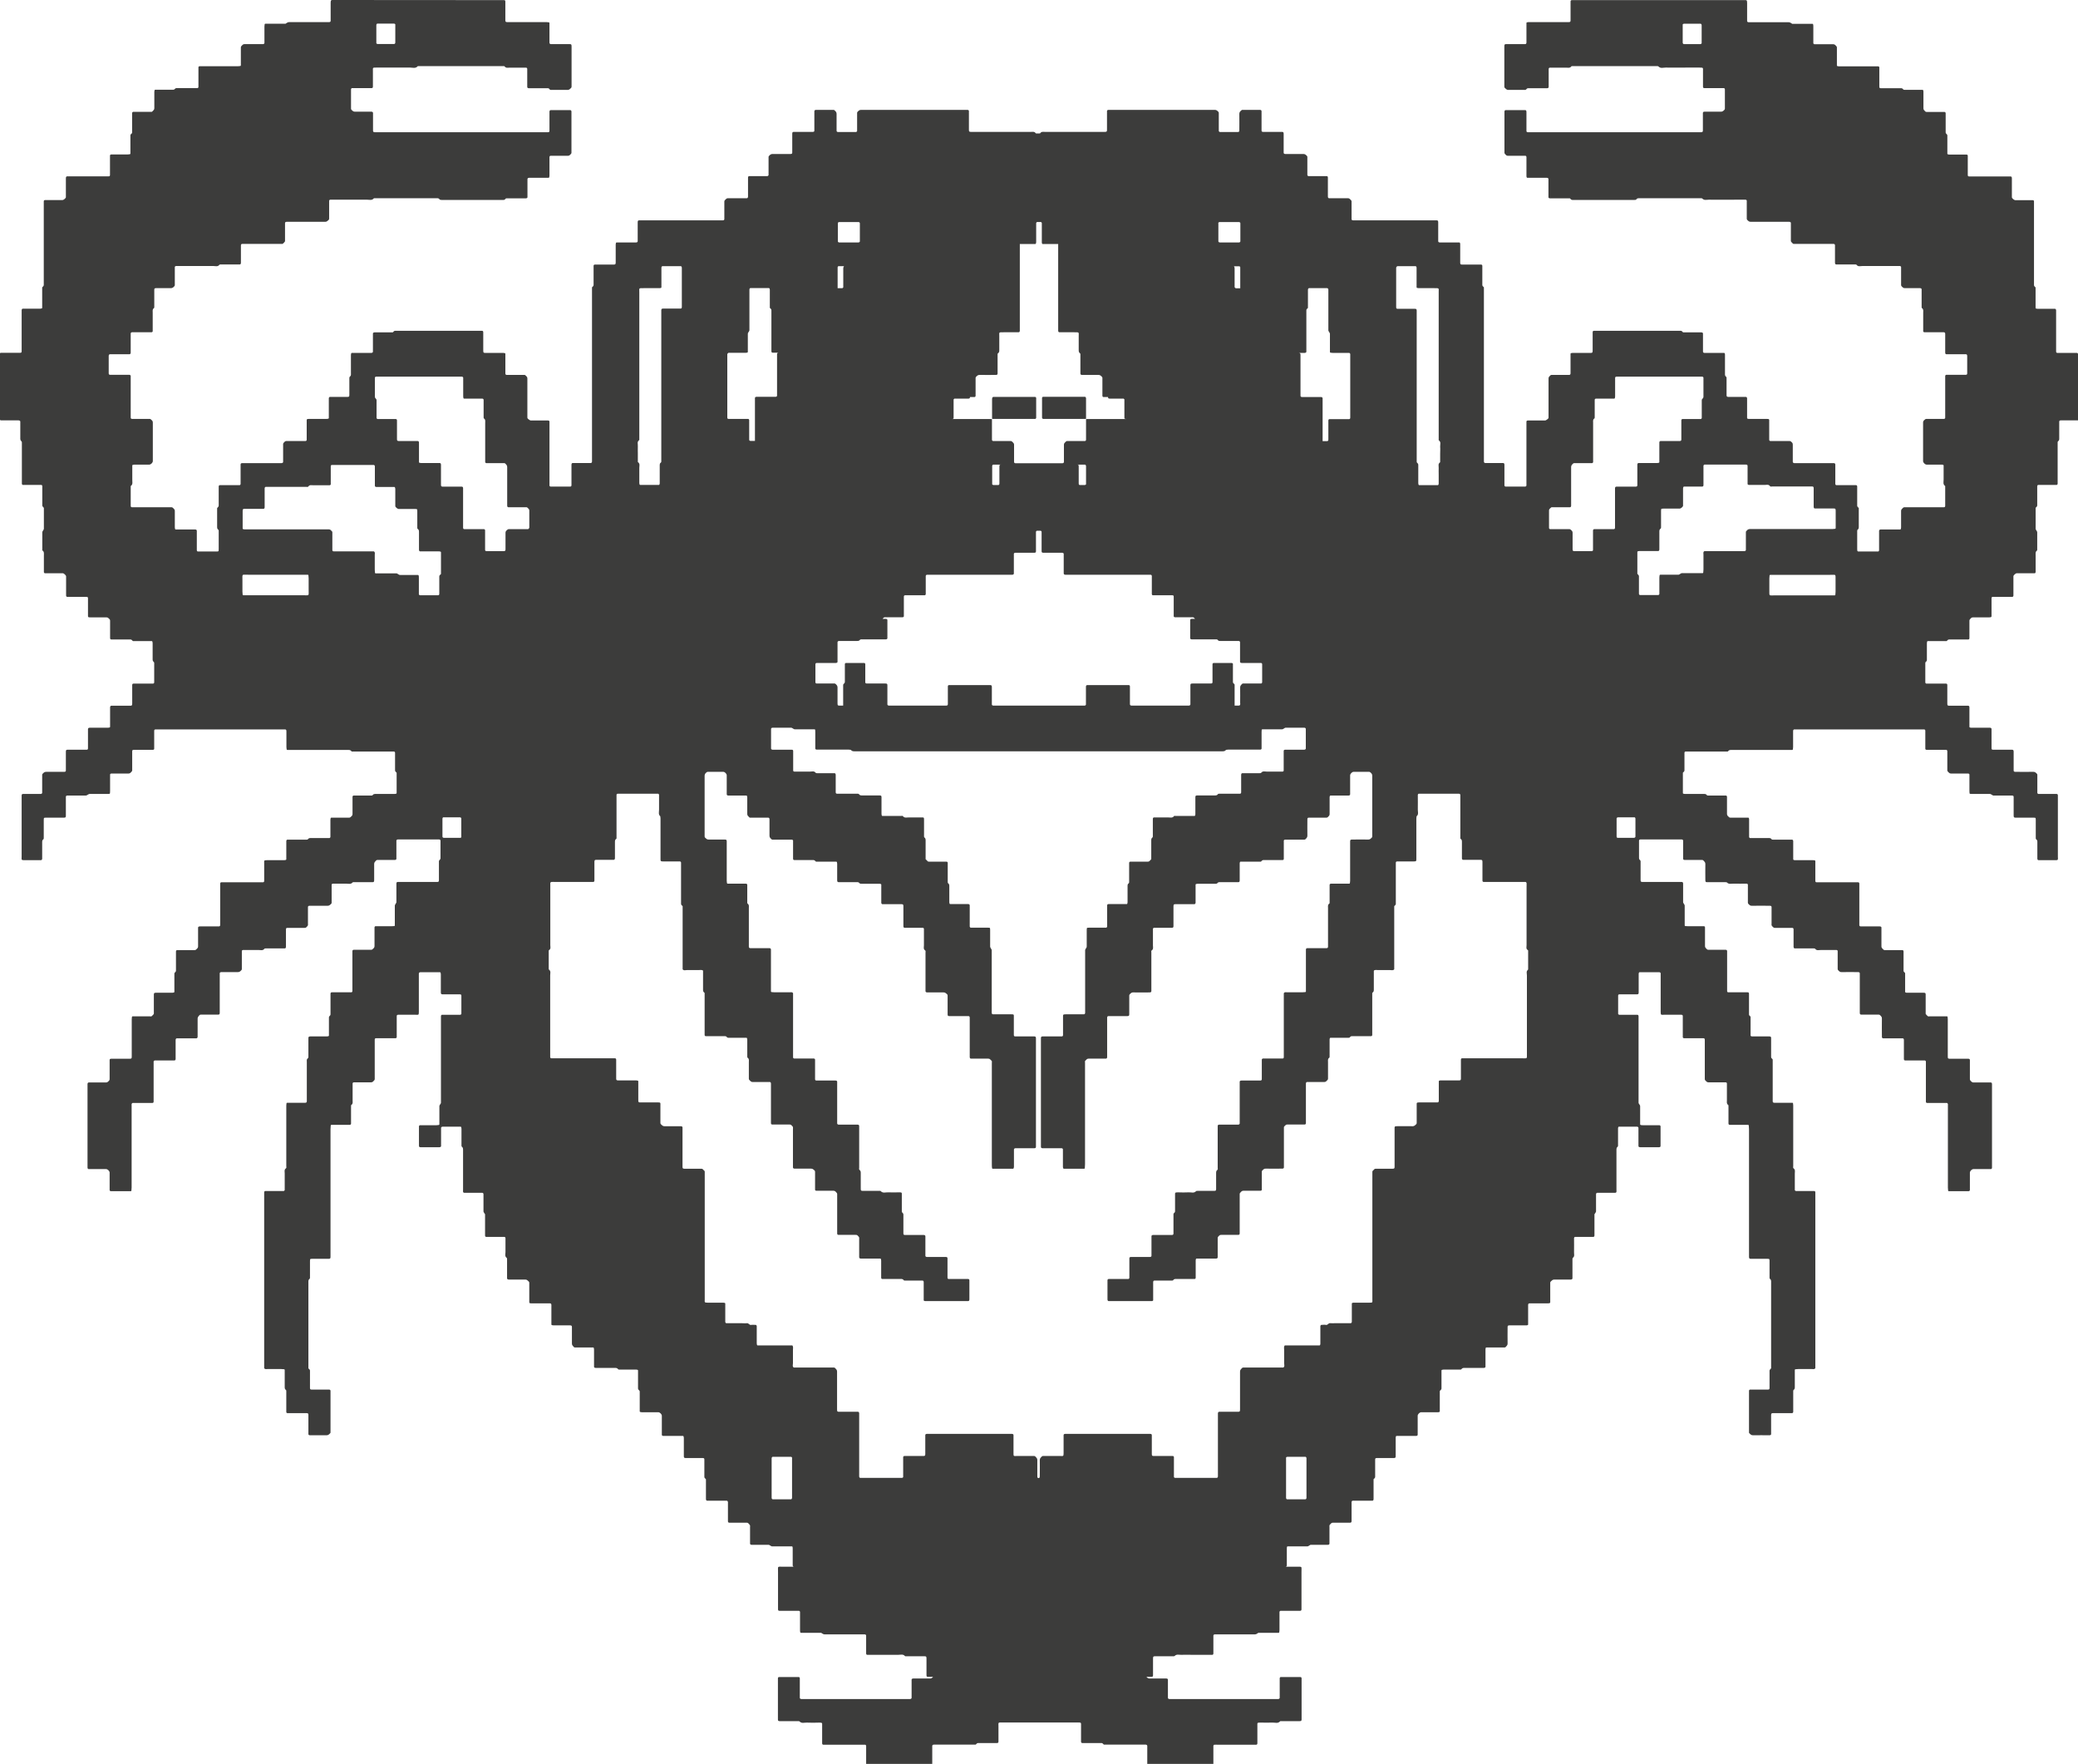 <?xml version="1.0" encoding="UTF-8"?> <svg xmlns="http://www.w3.org/2000/svg" id="uuid-31dfae9b-d56f-485d-b4fa-d0d93bf50447" data-name="Слой 2" viewBox="0 0 184.2 156.34"><defs><style> .uuid-53983e15-0f22-4fe7-b505-3975debabbf7 { fill: #3c3c3b; stroke-width: 0px; } </style></defs><g id="uuid-0d0a15ec-7012-4b0a-af5b-1e828511f117" data-name="Слой 1"><g><path class="uuid-53983e15-0f22-4fe7-b505-3975debabbf7" d="M184.2,31.36s-.02-.04-.03-.05c-.02-.02-.04-.03-.05-.03-.58,0-1.16,0-1.74,0-.08,0-.12-.04-.12-.13,0-1.21,0-2.42,0-3.63,0-.08-.04-.15-.1-.15-.51,0-1.02,0-1.54,0-.04,0-.09-.01-.13-.02-.02,0-.05-.03-.05-.05,0-.56,0-1.12,0-1.68,0-.05,0-.09,0-.14,0-.02-.03-.03-.05-.05-.05-.05-.09-.09-.09-.17,0-1.63,0-3.26,0-4.89,0-.84,0-1.68,0-2.51,0-.09-.04-.12-.13-.12-.51,0-1.02,0-1.54,0-.09,0-.29-.17-.29-.25,0-.05,0-.09,0-.14,0-.49,0-.98,0-1.47,0-.09.02-.19-.08-.24h-1.68c-.67,0-1.35,0-2.02,0-.09,0-.13-.04-.13-.12,0-.58,0-1.16,0-1.74,0-.03-.06-.08-.09-.08-.49,0-.98,0-1.47,0-.07,0-.14,0-.2-.02-.02,0-.04-.03-.05-.05,0-.04,0-.09,0-.14,0-.49,0-.98,0-1.47,0-.09-.05-.12-.1-.17-.04-.04-.05-.07-.05-.12,0-.56,0-1.12,0-1.68,0-.08-.04-.13-.12-.13-.51,0-1.02,0-1.54,0-.05,0-.1,0-.13-.03-.07-.09-.18-.13-.18-.28,0-.49,0-.98,0-1.47,0-.04,0-.09-.02-.13,0-.02-.03-.04-.05-.05-.02,0-.05,0-.07,0-.51,0-1.02,0-1.54,0-.05,0-.09,0-.12-.05-.04-.05-.09-.09-.17-.09-.6,0-1.21,0-1.81,0-.09,0-.13-.04-.13-.12,0-.58,0-1.16,0-1.74,0-.03-.06-.08-.09-.08-1.14,0-2.28,0-3.42,0-.07,0-.14,0-.2-.02-.02,0-.05-.03-.05-.05,0-.53,0-1.07,0-1.6,0-.09-.06-.12-.1-.17-.06-.07-.13-.12-.23-.12-.56,0-1.12,0-1.67,0-.03,0-.09-.06-.09-.09,0-.49,0-.98,0-1.47,0-.07,0-.14-.02-.2,0-.02-.03-.05-.05-.05-.56,0-1.11,0-1.67,0-.05,0-.09,0-.14,0-.02,0-.03-.03-.05-.04q-.15-.1-.24-.1c-1.19,0-2.37,0-3.56,0-.08,0-.14-.04-.14-.11,0-.54,0-1.07,0-1.61,0-.25-.05-.24-.23-.24-5,0-10,0-15.01,0-.09,0-.19,0-.28,0-.09,0-.13.04-.13.12,0,.56,0,1.12,0,1.68,0,.12-.04.15-.17.15-1.16,0-2.33,0-3.49,0-.07,0-.14,0-.2.02-.02,0-.05.03-.05.05,0,.58,0,1.16,0,1.74,0,.08-.04.14-.11.14-.56,0-1.12,0-1.68,0-.15,0-.17.03-.17.22,0,1.19,0,2.37,0,3.56,0,.05.02.08.06.12.08.07.15.16.29.16.49-.01.98,0,1.47,0,.09,0,.13-.05.17-.1.03-.04.07-.05.12-.05.56,0,1.12,0,1.68,0,.08,0,.14-.04.14-.12,0-.54,0-1.07,0-1.61,0-.03.05-.09.08-.09.51,0,1.02,0,1.54,0,.13,0,.28.04.38-.11.02-.03.08-.03.12-.03,2.49,0,4.98,0,7.47,0,.04,0,.11,0,.13.02.19.21.43.11.65.11.63.01,1.26,0,1.88,0,.37,0,.74,0,1.12,0,.36,0,.31.02.31.29,0,.47,0,.93,0,1.4,0,.09.04.13.12.13.58,0,1.16,0,1.74,0,.03,0,.08.06.08.09,0,.58,0,1.16,0,1.74,0,.05-.03.08-.06.11-.08.08-.15.15-.29.15-.49-.01-.98,0-1.47,0-.08,0-.13.04-.13.12,0,.51,0,1.02,0,1.54,0,.12-.04.16-.16.16-5.07,0-10.14,0-15.22,0-.05,0-.09,0-.14,0-.08,0-.12-.04-.12-.13,0-.56,0-1.12,0-1.68,0-.08-.04-.15-.1-.15-.58,0-1.16,0-1.74,0-.07,0-.11.06-.11.14,0,1.21,0,2.42,0,3.63,0,.09.06.12.1.17.06.08.13.11.23.11.51,0,1.02,0,1.54,0,.03,0,.08.06.08.09,0,.56,0,1.12,0,1.68,0,.04,0,.09.02.13,0,.02.03.05.05.05.58,0,1.16,0,1.74,0,.08,0,.14.04.14.11,0,.54,0,1.07,0,1.61,0,.06.06.1.15.1.54,0,1.07,0,1.61,0,.05,0,.09,0,.14,0,.02,0,.03.03.05.05.05.05.09.09.17.09,1.84,0,3.68,0,5.51,0,.04,0,.09,0,.13-.02.02,0,.03-.03.05-.05.05-.06.1-.08.18-.08,1.84,0,3.68,0,5.51,0,.04,0,.1,0,.13.02.17.19.39.11.58.11.81.01,1.63,0,2.44,0,.28,0,.56,0,.84,0,.03,0,.09.05.09.08,0,.54,0,1.07,0,1.61,0,.05.02.08.06.12.08.08.15.15.29.15,1.14,0,2.28,0,3.42,0,.08,0,.14.04.14.11,0,.49,0,.98,0,1.47,0,.05,0,.09,0,.14,0,.04.19.24.23.24.05,0,.09,0,.14,0,1.14,0,2.28,0,3.42,0,.08,0,.12.05.12.13,0,.51,0,1.02,0,1.54,0,.08.04.15.1.15.56,0,1.12,0,1.68,0,.04,0,.11,0,.13.03.14.19.34.11.51.11.84,0,1.68,0,2.51,0,.28,0,.56,0,.84,0,.03,0,.09.05.09.08,0,.54,0,1.07,0,1.61,0,.05.02.08.06.12.08.08.15.16.29.15.44-.01.88,0,1.33,0,.08,0,.14.04.14.11,0,.51,0,1.02,0,1.54,0,.04,0,.11.03.12.15.1.11.24.11.38,0,.56,0,1.12,0,1.68,0,.03.06.08.09.08.58,0,1.16,0,1.74,0,.07,0,.12.05.12.13,0,.56,0,1.12,0,1.68,0,.08.04.14.11.14.58,0,1.16,0,1.74,0,.06,0,.1.06.1.15,0,.51,0,1.02,0,1.54,0,.09-.04.13-.12.13-.58,0-1.16,0-1.74,0-.03,0-.09.06-.09.09,0,1.23,0,2.47,0,3.7,0,.08-.04.12-.13.12-.51,0-1.02,0-1.54,0-.08,0-.12.05-.17.09-.07.06-.12.12-.12.23,0,1.14,0,2.28,0,3.42,0,.13.17.31.31.31.44,0,.88,0,1.33,0,.04,0,.09,0,.13.02.02,0,.04.03.05.05,0,.02,0,.05,0,.07,0,.21,0,.42,0,.63,0,.19,0,.37,0,.56,0,.2-.08.42.14.57v1.12c0,.21,0,.42,0,.63,0,.09-.04.13-.12.13-1.16,0-2.33,0-3.49,0-.08,0-.13.04-.17.09-.06.06-.13.12-.13.23,0,.49,0,.98,0,1.47,0,.04-.01.09-.02.13,0,.02-.03.04-.05.05-.58,0-1.16,0-1.74,0-.08,0-.14.05-.14.12,0,.58,0,1.16,0,1.74,0,.03-.05.09-.08.09-.58,0-1.16,0-1.74,0-.02,0-.05,0-.06-.01-.02-.01-.04-.03-.05-.05,0-.04-.01-.09-.01-.14,0-.54,0-1.07,0-1.61,0-.05,0-.09.04-.12.08-.06.1-.14.1-.24,0-.54,0-1.07,0-1.61,0-.02,0-.05,0-.07,0-.02-.03-.03-.05-.05-.05-.05-.09-.09-.09-.17,0-.56,0-1.12,0-1.68,0-.09-.04-.13-.12-.13-.58,0-1.16,0-1.74,0-.03,0-.08-.06-.08-.09,0-.58,0-1.16,0-1.74,0-.07-.05-.12-.13-.12-1.16,0-2.33,0-3.49,0-.08,0-.14-.04-.15-.11,0-.09,0-.19,0-.28,0-.42,0-.84,0-1.26,0-.07-.02-.13-.07-.18-.13-.13-.13-.13-.29-.13-.54,0-1.07,0-1.61,0-.08,0-.12-.04-.12-.13,0-.4,0-.79,0-1.19,0-.14,0-.28,0-.42,0-.17.03-.23-.24-.22-.14,0-.28,0-.42,0-.37,0-.74,0-1.12,0-.04,0-.09,0-.13-.02-.02,0-.05-.03-.05-.05,0-.58,0-1.16,0-1.74,0-.08-.04-.14-.11-.14-.51,0-1.02,0-1.54,0-.13,0-.17-.04-.17-.15,0-.51,0-1.02,0-1.54,0-.05-.02-.08-.06-.12-.06-.04-.08-.1-.08-.17,0-.58,0-1.16,0-1.74,0-.04,0-.09-.02-.13,0-.02-.03-.05-.05-.05-.58,0-1.16,0-1.74,0-.08,0-.14-.04-.14-.11,0-.54,0-1.07,0-1.61,0-.06-.06-.1-.15-.1-.49,0-.98,0-1.47,0-.05,0-.09,0-.14,0-.02,0-.03-.03-.05-.05-.05-.05-.09-.09-.17-.09-2.51,0-5.03,0-7.54,0-.05,0-.09,0-.14,0-.08,0-.12.04-.12.13,0,.54,0,1.07,0,1.61,0,.19-.02.22-.17.22-.54,0-1.07,0-1.61,0-.04,0-.09.01-.13.02-.02,0-.05.03-.05.05,0,.58,0,1.16,0,1.74,0,.08-.04.14-.11.14-.51,0-1.02,0-1.54,0-.04,0-.1,0-.12.03-.07.08-.18.13-.18.27,0,1.07,0,2.14,0,3.21,0,.09,0,.19,0,.28,0,.02-.01.04-.02.06-.01.04-.22.19-.27.19-.35,0-.7,0-1.05,0-.16,0-.33,0-.49,0-.09,0-.13.04-.13.12,0,1.74,0,3.49,0,5.23,0,.14,0,.28,0,.42,0,.03-.06.08-.09.09-.58,0-1.16,0-1.74,0-.08,0-.12-.05-.12-.13,0-.6,0-1.21,0-1.81,0-.08-.04-.15-.1-.15-.21,0-.42,0-.63,0-.33,0-.65,0-.98,0-.06,0-.11-.06-.11-.14,0-5.05,0-10.1,0-15.15,0-.09,0-.19,0-.28,0-.02-.03-.03-.05-.05-.05-.05-.09-.09-.09-.17,0-.56,0-1.12,0-1.68,0-.08-.04-.12-.13-.12-.56,0-1.12,0-1.68,0-.12,0-.15-.04-.15-.17,0-.54,0-1.07,0-1.61,0-.04,0-.09-.02-.13,0-.02-.03-.05-.05-.05-.58,0-1.16,0-1.74,0-.08,0-.14-.04-.14-.11,0-.56,0-1.12,0-1.68,0-.13-.04-.17-.15-.17-.88,0-1.77,0-2.65,0-1.58,0-3.16,0-4.75,0-.09,0-.13-.04-.13-.12,0-.51,0-1.02,0-1.54,0-.08-.04-.13-.09-.17-.06-.06-.12-.13-.23-.13-.56,0-1.12,0-1.68,0-.06,0-.1-.06-.1-.15,0-.56,0-1.12,0-1.68,0-.09-.04-.13-.12-.13-.54,0-1.07,0-1.61,0-.03,0-.09-.06-.09-.09,0-.54,0-1.07,0-1.61,0-.05-.02-.08-.06-.11-.08-.08-.15-.15-.29-.15-.53.01-1.07,0-1.61,0-.08,0-.14-.04-.14-.11,0-.56,0-1.12,0-1.68,0-.13-.04-.17-.15-.17-.56,0-1.12,0-1.68,0-.09,0-.13-.04-.13-.12,0-.56,0-1.12,0-1.68,0-.12-.04-.15-.17-.15-.51,0-1.02,0-1.54,0-.04,0-.08.04-.11.07-.09.07-.15.15-.15.29.01.49,0,.98,0,1.47,0,.09-.04.13-.12.13-.54,0-1.07,0-1.61,0-.03,0-.09-.06-.09-.09,0-.54,0-1.07,0-1.61,0-.05-.03-.08-.06-.11-.08-.08-.15-.15-.29-.15-3.14,0-6.28,0-9.42,0-.08,0-.14.04-.14.11,0,.56,0,1.12,0,1.68,0,.12-.04.16-.16.16-.7,0-1.4,0-2.09,0-1.09,0-2.19,0-3.28,0-.13,0-.28-.04-.38.11-.02.03-.08.03-.12.03-.03,0-.06,0-.09,0-.03,0-.06,0-.09,0-.04,0-.11,0-.12-.03-.1-.15-.24-.11-.38-.11-1.09,0-2.19,0-3.28,0-.7,0-1.4,0-2.09,0-.12,0-.16-.04-.16-.16,0-.56,0-1.12,0-1.68,0-.07-.05-.11-.14-.11-3.14,0-6.28,0-9.42,0-.14,0-.21.07-.29.15-.04.04-.06.07-.06.11,0,.54,0,1.07,0,1.61,0,.03-.06.09-.09.09-.54,0-1.07,0-1.61,0-.08,0-.12-.04-.12-.13,0-.49,0-.98,0-1.47,0-.14-.06-.21-.15-.29-.03-.03-.07-.07-.11-.07-.51,0-1.02,0-1.54,0-.13,0-.17.04-.17.15,0,.56,0,1.12,0,1.68,0,.09-.04.12-.13.12-.56,0-1.12,0-1.68,0-.12,0-.15.04-.15.17,0,.56,0,1.12,0,1.68,0,.07-.05.11-.14.11-.54,0-1.07,0-1.61,0-.14,0-.21.07-.29.15-.04.04-.06.07-.06.11,0,.54,0,1.07,0,1.61,0,.03-.06.08-.09.09-.54,0-1.07,0-1.61,0-.08,0-.12.05-.12.13,0,.56,0,1.12,0,1.68,0,.08-.04.15-.1.15-.56,0-1.12,0-1.68,0-.11,0-.16.06-.23.13-.05.05-.09.09-.09.17,0,.51,0,1.02,0,1.54,0,.08-.04.12-.13.12-1.58,0-3.16,0-4.75,0-.88,0-1.77,0-2.65,0-.12,0-.15.04-.15.17,0,.56,0,1.12,0,1.68,0,.07-.06.11-.14.11-.58,0-1.16,0-1.74,0-.02,0-.04.03-.05.05-.01.04-.02.09-.02.13,0,.54,0,1.07,0,1.61,0,.13-.04.17-.15.17-.56,0-1.12,0-1.68,0-.09,0-.13.04-.13.12,0,.56,0,1.12,0,1.68,0,.08-.04.13-.09.17-.02.02-.05.03-.05.05,0,.09,0,.18,0,.28,0,5.05,0,10.1,0,15.15,0,.08-.04.14-.11.14-.33,0-.65,0-.98,0-.21,0-.42,0-.63,0-.06,0-.1.06-.1.15,0,.6,0,1.21,0,1.81,0,.09-.04.13-.12.13-.58,0-1.16,0-1.74,0-.03,0-.09-.05-.09-.09,0-.14,0-.28,0-.42,0-1.74,0-3.49,0-5.23,0-.08-.04-.12-.13-.12-.16,0-.33,0-.49,0-.35,0-.7,0-1.05,0-.05,0-.26-.15-.27-.19,0-.02-.02-.04-.02-.06,0-.09,0-.19,0-.28,0-1.07,0-2.14,0-3.21,0-.14-.11-.19-.18-.27-.02-.03-.08-.03-.12-.03-.51,0-1.02,0-1.54,0-.07,0-.11-.05-.11-.14,0-.58,0-1.16,0-1.74,0-.02-.03-.04-.05-.05-.04-.01-.09-.02-.13-.02-.54,0-1.07,0-1.61,0-.15,0-.17-.03-.17-.22,0-.54,0-1.07,0-1.61,0-.09-.04-.13-.12-.13-.05,0-.09,0-.14,0-2.51,0-5.03,0-7.54,0-.08,0-.13.04-.17.09-.02.02-.03.04-.05.05-.04,0-.09,0-.14,0-.49,0-.98,0-1.47,0-.08,0-.15.04-.15.1,0,.54,0,1.07,0,1.61,0,.06-.06.11-.14.11-.58,0-1.16,0-1.74,0-.02,0-.04.03-.05.05-.01.04-.02.09-.02.13,0,.58,0,1.16,0,1.74,0,.08-.03.13-.08.17-.04.03-.06.07-.06.12,0,.51,0,1.02,0,1.54,0,.12-.04.15-.17.15-.51,0-1.02,0-1.54,0-.07,0-.11.05-.11.14,0,.58,0,1.16,0,1.74,0,.02-.03.04-.05.05-.04.01-.09.02-.13.02-.37,0-.74,0-1.12,0-.14,0-.28,0-.42,0-.27-.01-.24.05-.24.22,0,.14,0,.28,0,.42,0,.4,0,.79,0,1.19,0,.09-.04.13-.12.13-.54,0-1.07,0-1.61,0-.16,0-.16,0-.29.13-.05.05-.08.11-.07.18,0,.42,0,.84,0,1.26,0,.09,0,.19,0,.28,0,.06-.06.11-.15.11-1.16,0-2.33,0-3.49,0-.08,0-.13.04-.13.12,0,.58,0,1.16,0,1.74,0,.03-.05.09-.08.09-.58,0-1.16,0-1.74,0-.08,0-.12.04-.12.13,0,.56,0,1.12,0,1.68,0,.08-.05.12-.09.17-.02.02-.04.03-.05.05,0,.02,0,.05,0,.07,0,.54,0,1.07,0,1.61,0,.1.02.18.1.24.04.03.04.07.04.12,0,.54,0,1.07,0,1.61,0,.05,0,.09-.01.14,0,.02-.03.04-.05.05-.02,0-.04.01-.06.01-.58,0-1.16,0-1.74,0-.03,0-.08-.06-.08-.09,0-.58,0-1.16,0-1.74,0-.07-.05-.12-.14-.12-.58,0-1.16,0-1.74,0-.02,0-.04-.03-.05-.05-.01-.04-.02-.09-.02-.13,0-.49,0-.98,0-1.47,0-.11-.06-.16-.13-.23-.05-.05-.09-.09-.17-.09-1.16,0-2.33,0-3.49,0-.08,0-.12-.04-.12-.13,0-.21,0-.42,0-.63v-1.12c.22-.15.13-.37.14-.57,0-.19,0-.37,0-.56,0-.21,0-.42,0-.63,0-.02,0-.05,0-.07,0-.02.03-.04.05-.05.04-.01.09-.02.13-.02.44,0,.88,0,1.33,0,.13,0,.31-.17.31-.31,0-1.14,0-2.28,0-3.42,0-.11-.05-.17-.12-.23-.05-.04-.09-.1-.17-.09-.51,0-1.02,0-1.54,0-.09,0-.13-.04-.13-.12,0-1.23,0-2.47,0-3.7,0-.03-.06-.08-.09-.09-.58,0-1.16,0-1.74,0-.08,0-.12-.05-.12-.13,0-.51,0-1.02,0-1.54,0-.08.04-.15.1-.15.58,0,1.16,0,1.74,0,.06,0,.11-.06.11-.14,0-.56,0-1.12,0-1.68,0-.08.04-.13.12-.13.58,0,1.16,0,1.74,0,.03,0,.09-.05.09-.08,0-.56,0-1.12,0-1.68,0-.13-.04-.28.11-.38.03-.02.03-.08.03-.12,0-.51,0-1.02,0-1.54,0-.07.06-.11.14-.11.44,0,.88,0,1.33,0,.14,0,.21-.07.29-.15.04-.04.06-.07.06-.12,0-.54,0-1.07,0-1.61,0-.03.06-.08.09-.08.28,0,.56,0,.84,0,.84,0,1.68,0,2.51,0,.17,0,.37.08.51-.11.02-.03.08-.03.13-.03.56,0,1.12,0,1.68,0,.06,0,.1-.06.1-.15,0-.51,0-1.02,0-1.54,0-.09.04-.13.12-.13,1.14,0,2.28,0,3.42,0,.05,0,.09,0,.14,0,.04,0,.23-.2.23-.24,0-.05,0-.09,0-.14,0-.49,0-.98,0-1.47,0-.07.06-.11.14-.11,1.14,0,2.28,0,3.42,0,.14,0,.2-.08.29-.15.04-.04.06-.07.06-.12,0-.54,0-1.07,0-1.61,0-.03.06-.08.09-.08.28,0,.56,0,.84,0,.81,0,1.63,0,2.44,0,.2,0,.42.08.58-.11.02-.03.08-.02.13-.02,1.84,0,3.68,0,5.51,0,.08,0,.13.02.18.08.01.02.03.04.05.05.04.01.09.02.13.02,1.84,0,3.68,0,5.51,0,.08,0,.13-.04.17-.09.02-.02.03-.04.05-.05.04,0,.09,0,.14,0,.54,0,1.07,0,1.61,0,.08,0,.15-.04.15-.1,0-.54,0-1.07,0-1.61,0-.06.06-.11.14-.11.58,0,1.16,0,1.74,0,.02,0,.04-.03.05-.05.01-.04.02-.09.02-.13,0-.56,0-1.12,0-1.68,0-.03.05-.09.08-.09.51,0,1.02,0,1.54,0,.1,0,.17-.04.23-.11.04-.05.1-.08.1-.17,0-1.21,0-2.42,0-3.63,0-.08-.04-.14-.11-.14-.58,0-1.16,0-1.74,0-.06,0-.1.07-.1.15,0,.56,0,1.12,0,1.68,0,.09-.04.13-.12.13-.05,0-.09,0-.14,0-5.07,0-10.14,0-15.22,0-.12,0-.16-.04-.16-.16,0-.51,0-1.02,0-1.54,0-.07-.05-.12-.13-.12-.49,0-.98,0-1.47,0-.14,0-.21-.07-.29-.15-.04-.04-.06-.07-.06-.11,0-.58,0-1.16,0-1.74,0-.03.05-.09.08-.09.58,0,1.16,0,1.74,0,.08,0,.12-.04.12-.13,0-.47,0-.93,0-1.4,0-.27-.05-.3.31-.29.37,0,.74,0,1.12,0,.63,0,1.26,0,1.88,0,.22,0,.46.1.65-.11.02-.03.08-.02.13-.02,2.49,0,4.98,0,7.47,0,.04,0,.11,0,.12.03.1.15.24.11.38.11.51,0,1.02,0,1.54,0,.03,0,.08.06.08.09,0,.54,0,1.07,0,1.61,0,.07.05.12.14.12.56,0,1.12,0,1.68,0,.05,0,.09,0,.12.05.04.05.08.1.17.1.49,0,.98-.01,1.47,0,.14,0,.2-.08.29-.16.04-.04.06-.07.06-.12,0-1.19,0-2.37,0-3.56,0-.19-.02-.22-.17-.22-.56,0-1.12,0-1.68,0-.06,0-.11-.06-.11-.14,0-.58,0-1.16,0-1.74,0-.02-.03-.04-.05-.05-.07-.01-.13-.02-.2-.02-1.16,0-2.33,0-3.49,0-.13,0-.17-.04-.17-.15,0-.56,0-1.12,0-1.68,0-.09-.04-.12-.13-.12-.09,0-.19,0-.28,0C39.54,0,34.54,0,29.54,0c-.17,0-.23-.01-.23.24,0,.53,0,1.07,0,1.61,0,.07-.05.11-.14.11-1.19,0-2.37,0-3.56,0q-.09,0-.24.1s-.03.04-.05.04c-.05,0-.09,0-.14,0-.56,0-1.11,0-1.67,0-.02,0-.04.03-.05.05,0,.07-.01.14-.02.2,0,.49,0,.98,0,1.47,0,.03-.06.08-.09.09-.56,0-1.12,0-1.67,0-.11,0-.17.05-.23.12-.04.05-.1.08-.1.17,0,.53,0,1.07,0,1.6,0,.02-.03.04-.05.05-.07.01-.13.02-.2.02-1.14,0-2.28,0-3.42,0-.03,0-.09.05-.09.08,0,.58,0,1.16,0,1.74,0,.09-.04.12-.13.12-.6,0-1.21,0-1.81,0-.08,0-.13.04-.17.09-.03.04-.07.05-.12.05-.51,0-1.02,0-1.54,0-.02,0-.05,0-.07,0-.02,0-.04.03-.05.05-.01.04-.02.09-.02.13,0,.49,0,.98,0,1.47,0,.14-.11.19-.18.28-.03.04-.07.03-.13.03-.51,0-1.02,0-1.54,0-.07,0-.12.05-.12.13,0,.56,0,1.12,0,1.68,0,.05,0,.09-.05.12-.05.04-.1.08-.1.17,0,.49,0,.98,0,1.47,0,.05,0,.09,0,.14,0,.02-.03.04-.05.05-.07.01-.13.02-.2.02-.49,0-.98,0-1.47,0-.03,0-.09.05-.09.08,0,.58,0,1.16,0,1.74,0,.08-.04.12-.13.12-.67,0-1.35,0-2.02,0h-1.68c-.1.06-.08.15-.08.24,0,.49,0,.98,0,1.47,0,.05,0,.09,0,.14,0,.08-.2.25-.29.25-.51,0-1.02,0-1.54,0-.09,0-.13.04-.13.12,0,.84,0,1.68,0,2.51,0,1.63,0,3.26,0,4.89,0,.08-.04.12-.09.17-.02.02-.04.03-.05.05,0,.05,0,.09,0,.14,0,.56,0,1.12,0,1.68,0,.02-.03.04-.05.05-.04.01-.09.02-.13.02-.51,0-1.02,0-1.54,0-.06,0-.1.06-.1.15,0,1.21,0,2.42,0,3.63,0,.09-.04.13-.12.13-.58,0-1.16,0-1.74,0-.02,0-.04.02-.05.03-.01.02-.03.04-.03.05,0,1.93,0,3.86,0,5.79,0,.08.05.12.13.12.14,0,.28,0,.42,0,.37,0,.74,0,1.12,0,.08,0,.15.05.15.1,0,.51,0,1.02,0,1.54,0,.07.02.13.07.18.03.03.06.07.07.11,0,.21,0,.42,0,.63,0,1.02,0,2.05,0,3.07,0,.03.05.09.08.09.54,0,1.07,0,1.61,0,.09,0,.12.04.12.13,0,.56,0,1.12,0,1.68,0,.08.05.12.09.17.02.02.04.03.05.05,0,.05,0,.09,0,.14,0,.56,0,1.12,0,1.68,0,.08,0,.08-.1.24-.03.04-.04.07-.04.12,0,.49,0,.98,0,1.47,0,.05-.01.12.01.13.17.11.13.28.13.44,0,.19,0,.37,0,.56v.49c0,.14,0,.28,0,.42,0,.02,0,.04.02.06.01.02.03.04.05.05.04,0,.09,0,.14,0,.49,0,.98,0,1.47,0,.09,0,.28.18.29.26,0,.58,0,1.16,0,1.74,0,.03.05.09.08.09.58,0,1.16,0,1.74,0,.08,0,.12.04.12.13,0,.49,0,.98,0,1.47,0,.17-.03.23.24.22.47,0,.93,0,1.4,0,.11,0,.17.06.23.12.05.05.09.09.09.17,0,.51,0,1.02,0,1.54,0,.09.04.13.12.13.56,0,1.12,0,1.68,0,.08,0,.13.04.17.09.02.02.03.04.05.05.04,0,.09,0,.14,0,.51,0,1.02,0,1.54,0,.02,0,.04.03.05.05.01.04.02.09.02.13,0,.49,0,.98,0,1.47,0,.07.02.13.08.18.04.03.06.07.06.11,0,.58,0,1.16,0,1.74,0,.03-.06.09-.09.09-.58,0-1.16,0-1.74,0-.08,0-.12.04-.12.13,0,.54,0,1.07,0,1.61,0,.19-.02.22-.17.22-.56,0-1.12,0-1.68,0-.06,0-.11.06-.11.14,0,.58,0,1.16,0,1.74,0,.02-.03.04-.05.05-.04.01-.09.02-.13.02-.54,0-1.07,0-1.61,0-.13,0-.17.04-.17.15,0,.56,0,1.12,0,1.68,0,.09-.04.12-.13.12-.56,0-1.12,0-1.68,0-.12,0-.15.04-.15.17,0,.56,0,1.12,0,1.68,0,.07-.05.11-.14.11-.54,0-1.07,0-1.61,0-.14,0-.21.07-.29.15-.04.04-.06.07-.06.11,0,.54,0,1.07,0,1.61,0,.03-.06.08-.09.09-.54,0-1.07,0-1.61,0-.08,0-.12.05-.12.13,0,1.35,0,2.7,0,4.05v.7c0,.21,0,.42,0,.63,0,.37-.08.36.38.36.21,0,.42,0,.63,0,.23,0,.47,0,.7,0,.06,0,.11-.06.11-.14,0-.49,0-.98,0-1.47,0-.1.02-.18.1-.24.04-.03.04-.07.04-.12,0-.54,0-1.07,0-1.61,0-.04,0-.09.01-.13,0-.02.03-.04.05-.05.04,0,.09-.01.14-.01.54,0,1.07,0,1.61,0,.12,0,.15-.04.15-.17,0-.56,0-1.12,0-1.68,0-.07.06-.11.14-.11.54,0,1.07,0,1.61,0,.07,0,.08,0,.24-.1.04-.03.07-.04.12-.04.54,0,1.07,0,1.61,0,.05,0,.09,0,.14-.01.02,0,.05-.03.05-.05,0-.07.01-.14.01-.2,0-.49,0-.98,0-1.47,0-.03.06-.08.09-.08.51,0,1.02,0,1.54,0,.11,0,.17-.05.23-.12.04-.05.1-.08.1-.17,0-.56,0-1.12,0-1.68,0-.09.04-.13.12-.13.58,0,1.16,0,1.74,0,.03,0,.09-.05.09-.08,0-.54,0-1.07,0-1.61,0-.08.04-.12.13-.12.88,0,1.77,0,2.65,0h8.86c.1.05.08.15.08.24,0,.44,0,.88,0,1.33,0,.07.01.13.02.2,0,.02.03.04.05.05.05,0,.09,0,.14,0,1.77,0,3.54,0,5.3,0,.1,0,.18.02.24.1.01.02.03.04.05.04.05,0,.09,0,.14,0,1.19,0,2.37,0,3.56,0,.09,0,.13.04.13.12,0,.51,0,1.02,0,1.54,0,.08.04.12.09.17.02.02.04.03.05.05,0,.02,0,.05,0,.07,0,.58,0,1.16,0,1.74,0,.02-.03.04-.05.05-.04.01-.09.02-.13.02-.58,0-1.16,0-1.74,0-.08,0-.13.02-.18.08-.03.04-.07.06-.11.06-.54,0-1.07,0-1.61,0-.03,0-.09.06-.09.09,0,.51,0,1.02,0,1.54,0,.11-.04.17-.12.23-.05.04-.08.1-.17.1-.53,0-1.07,0-1.6,0-.02,0-.04.03-.05.05-.01.04-.02.09-.02.13,0,.51,0,1.02,0,1.54,0,.03-.05.09-.08.09-.51,0-1.02,0-1.54,0-.13,0-.28-.04-.38.11-.02.03-.08.03-.12.03-.56,0-1.12,0-1.68,0-.07,0-.11.05-.11.14,0,.54,0,1.07,0,1.61,0,.02-.03.04-.05.05-.04.01-.09.02-.13.02-.51,0-1.02,0-1.54,0-.29,0-.24.05-.24.29,0,.51,0,1.02,0,1.54,0,.09-.04.13-.12.13-1.23,0-2.47,0-3.7,0-.03,0-.08.06-.08.09,0,.21,0,.42,0,.63,0,1.02,0,2.05,0,3.07,0,.08-.05.12-.13.12-.56,0-1.12,0-1.68,0-.08,0-.15.04-.15.1,0,.56,0,1.12,0,1.68,0,.11-.06.16-.13.23-.05.05-.09.09-.17.09-.51,0-1.02,0-1.54,0-.08,0-.12.04-.12.13,0,.56,0,1.12,0,1.68,0,.08-.04.13-.09.17-.04.03-.05.07-.05.12,0,.49,0,.98,0,1.47,0,.05,0,.09,0,.14,0,.02-.03.04-.05.05-.04.01-.09.02-.13.02-.49,0-.98,0-1.47,0-.13,0-.17.04-.17.15,0,.54,0,1.07,0,1.61,0,.05.01.1-.01.13-.06.07-.12.14-.2.2-.03.02-.09,0-.14,0-.51,0-1.02,0-1.54,0-.02,0-.05.03-.05.04-.01.07-.02.13-.02.2,0,1.12,0,2.23,0,3.35,0,.15-.03.17-.22.17-.54,0-1.07,0-1.61,0-.09,0-.13.04-.13.12,0,.54,0,1.07,0,1.61,0,.17,0,.16-.13.29-.05.05-.1.08-.18.08-.42,0-.84,0-1.26,0-.09,0-.19,0-.28,0-.06,0-.11.06-.11.14,0,2.47,0,4.93,0,7.4,0,.08.04.14.11.14.51,0,1.02,0,1.54,0,.13,0,.31.17.31.31,0,.51,0,1.02,0,1.54,0,.07.05.11.14.11.58,0,1.16,0,1.74,0,.02,0,.05-.03.05-.05.01-.09.02-.18.02-.27,0-2.42,0-4.84,0-7.26,0-.07-.02-.14.03-.2.01-.02.03-.04.05-.04.58,0,1.16,0,1.74,0,.09,0,.13-.04.13-.12,0-1.19,0-2.37,0-3.56,0-.03.06-.08.09-.09.58,0,1.16,0,1.74,0,.08,0,.12-.05.12-.13,0-.56,0-1.12,0-1.68,0-.08.04-.15.1-.15.58,0,1.16,0,1.74,0,.06,0,.11-.06.11-.14,0-.54,0-1.07,0-1.61,0-.14.08-.2.15-.29.04-.04.07-.06.12-.06.51,0,1.02,0,1.54,0,.12,0,.15-.04.15-.17,0-1,0-2,0-3,0-.16,0-.33,0-.49,0-.07.06-.11.14-.11.49,0,.98,0,1.47,0,.14,0,.21-.07.29-.15.04-.04.06-.07.06-.12,0-.54,0-1.07,0-1.61,0-.03.06-.08.09-.08.47,0,.93,0,1.4,0,.17,0,.37.08.51-.11.02-.03.08-.03.13-.03.56,0,1.12,0,1.68,0,.06,0,.1-.06.1-.15,0-.51,0-1.02,0-1.54,0-.09.04-.13.12-.13.49,0,.98,0,1.47,0,.17,0,.17,0,.29-.13.03-.03.06-.07.07-.11.01-.04,0-.09,0-.14,0-.49,0-.98,0-1.47,0-.07.06-.11.14-.11.54,0,1.07,0,1.61,0,.14,0,.2-.08.29-.15.04-.04.06-.07.06-.12,0-.54,0-1.07,0-1.61,0-.03.06-.08.09-.08.4,0,.79,0,1.19,0,.2,0,.42.08.58-.11.02-.03.08-.02.13-.02.54,0,1.07,0,1.61,0,.15,0,.17-.03.17-.22,0-.47,0-.93,0-1.4,0-.14.08-.2.16-.29.03-.04.07-.06.12-.06.51,0,1.02,0,1.54,0,.08,0,.15-.04.15-.1,0-.54,0-1.07,0-1.61,0-.06.06-.11.14-.11,1.21,0,2.42,0,3.63,0,.08,0,.14.04.14.11,0,.51,0,1.02,0,1.54,0,.08-.03.13-.08.17-.04.03-.06.07-.06.12,0,.56,0,1.12,0,1.68,0,.12-.04.15-.17.15-1,0-2,0-3,0-.16,0-.33,0-.49,0-.07,0-.11.05-.11.14,0,.54,0,1.07,0,1.61,0,.08,0,.08-.1.24-.03.04-.04.07-.04.12,0,.54,0,1.07,0,1.61,0,.05,0,.09,0,.14,0,.02-.03.05-.05.05-.07,0-.14.01-.2.01-.49,0-.98,0-1.47,0-.03,0-.08.06-.08.09,0,.56,0,1.12,0,1.67,0,.11-.05.17-.12.23-.05.04-.08.1-.17.1-.51,0-1.02,0-1.54,0-.08,0-.13.04-.13.12,0,1.02,0,2.05,0,3.07,0,.16,0,.33,0,.49,0,.03-.05.09-.08.09-.58,0-1.16,0-1.74,0-.08,0-.12.04-.12.13,0,.6,0,1.21,0,1.81,0,.08-.04.13-.09.17-.04.03-.05.07-.05.12,0,.49,0,.98,0,1.47,0,.05,0,.09,0,.14,0,.02-.03.04-.05.05-.04.01-.09.02-.13.02-.49,0-.98,0-1.47,0-.13,0-.17.04-.17.15,0,.56,0,1.12,0,1.68,0,.05-.02.08-.06.12-.03.03-.07.07-.08.11-.01.07,0,.14,0,.21,0,1.16,0,2.33,0,3.49,0,.07-.05.12-.14.12-.54,0-1.07,0-1.61,0-.02,0-.05.03-.05.04-.01.07-.02.13-.02.2,0,1.79,0,3.58,0,5.37,0,.07.03.16-.03.2-.17.12-.11.29-.11.45,0,.49,0,.98,0,1.47,0,.03-.06.09-.09.09-.54,0-1.07,0-1.61,0-.08,0-.12.04-.12.13,0,.21,0,.42,0,.63v14.94c.08.13.2.08.31.08.4,0,.79,0,1.19,0,.09,0,.18.01.27.02.02,0,.05.03.05.05,0,.51,0,1.02,0,1.54,0,.1.02.18.1.24.04.03.04.07.04.12,0,.44,0,.88,0,1.33,0,.16,0,.33,0,.49,0,.09.04.12.13.12.56,0,1.12,0,1.68,0,.12,0,.15.04.15.17,0,.56,0,1.12,0,1.68,0,.07.05.11.14.11.49,0,.98,0,1.47,0,.14,0,.21-.07.29-.15.02-.02.04-.03.05-.05.01-.02.01-.04.01-.06,0-1.23,0-2.47,0-3.7,0-.03-.06-.08-.09-.09-.54,0-1.07,0-1.61,0-.08,0-.12-.05-.12-.13,0-.51,0-1.02,0-1.54,0-.09-.05-.12-.1-.17-.02-.02-.04-.03-.04-.05,0-.02,0-.05,0-.07,0-2.54,0-5.07,0-7.61,0-.1.02-.18.1-.24.04-.03.04-.07.04-.12,0-.49,0-.98,0-1.47,0-.04,0-.09.01-.13,0-.02.03-.04.05-.05.04,0,.09-.01.14-.01.49,0,.98,0,1.47,0,.12,0,.15-.04.15-.17,0-.19,0-.37,0-.56,0-3.58,0-7.17,0-10.75,0-.11.01-.23.02-.34,0-.02.03-.05.05-.05.54,0,1.07,0,1.61,0,.08,0,.14-.04.14-.11,0-.51,0-1.02,0-1.54,0-.04,0-.11.03-.12.15-.1.11-.24.11-.38,0-.51,0-1.02,0-1.54,0-.03.06-.08.09-.08.51,0,1.02,0,1.54,0,.11,0,.17-.05.23-.12.04-.05.1-.08.1-.17,0-1.16,0-2.33,0-3.49,0-.09.04-.13.12-.13.58,0,1.16,0,1.74,0,.03,0,.09-.05.09-.08,0-.63,0-1.26,0-1.88,0-.08.04-.12.13-.12.51,0,1.02,0,1.54,0,.25,0,.29.05.29-.24,0-1,0-2,0-3,0-.14,0-.28,0-.42,0-.06.06-.11.14-.11.58,0,1.16,0,1.74,0,.02,0,.04.03.05.05.01.04.02.09.02.13,0,.54,0,1.07,0,1.61,0,.13.04.17.15.17.51,0,1.02,0,1.54,0,.09,0,.13.04.13.12,0,.54,0,1.07,0,1.61,0,.03-.06.08-.09.08-.54,0-1.07,0-1.61,0-.07,0-.11.05-.11.14,0,2.54,0,5.07,0,7.61,0,.09,0,.1-.1.24-.03.04-.04.07-.04.12,0,.49,0,.98,0,1.47,0,.05,0,.09,0,.14,0,.02-.03.04-.05.05-.07.01-.14.02-.2.02-.49,0-.98,0-1.47,0-.03,0-.09.06-.09.09,0,.58,0,1.16,0,1.74,0,.08.05.12.13.12.56,0,1.12,0,1.68,0,.08,0,.15-.04.15-.1,0-.54,0-1.07,0-1.61,0-.06.06-.11.14-.11.53,0,1.07,0,1.6,0,.02,0,.04.03.05.05.01.04.02.09.02.13,0,.49,0,.98,0,1.47,0,.04,0,.1.03.12.11.08.11.19.11.31,0,1.16,0,2.33,0,3.49,0,.07-.01.14,0,.21,0,.03.06.08.09.08.54,0,1.07,0,1.61,0,.07,0,.11.05.11.14,0,.49,0,.98,0,1.47,0,.08,0,.08.1.24.01.02.04.03.04.05,0,.05,0,.09,0,.14,0,.58,0,1.16,0,1.74,0,.09.04.13.12.13.54,0,1.07,0,1.61,0,.03,0,.08.06.08.09,0,.42,0,.84,0,1.26,0,.17-.08.37.11.51.03.02.03.08.03.13,0,.56,0,1.12,0,1.68,0,.06.06.11.15.11.49,0,.98,0,1.47,0,.14,0,.2.08.29.16.04.04.06.07.06.12,0,.54,0,1.07,0,1.61,0,.17-.03.23.24.22.53,0,1.07,0,1.61,0,.07,0,.11.06.11.14,0,.58,0,1.16,0,1.74,0,.02.03.04.05.05.04.01.09.02.13.02.49,0,.98,0,1.47,0,.13,0,.17.04.17.15,0,.49,0,.98,0,1.47,0,.14.09.2.16.29.03.04.07.05.12.05.54,0,1.07,0,1.61,0,.02,0,.04.03.05.04.01.04.02.09.02.13,0,.51,0,1.02,0,1.54,0,.06.06.1.15.1.58,0,1.16,0,1.74,0,.1,0,.18.03.24.11.03.04.07.04.12.04.49,0,.98,0,1.47,0,.04,0,.09,0,.13.02.02,0,.05.03.05.05,0,.53,0,1.07,0,1.6,0,.08.05.13.1.17.04.03.05.07.05.12,0,.54,0,1.07,0,1.61,0,.05,0,.09,0,.14,0,.02.03.04.05.05.04.01.09.02.13.02.49,0,.98,0,1.47,0,.13,0,.31.17.31.31,0,.56,0,1.12,0,1.68,0,.07.05.11.14.11.58,0,1.16,0,1.74,0,.02,0,.04.03.05.05.01.04.02.09.02.13,0,.54,0,1.07,0,1.61,0,.15.03.17.22.17.49,0,.98,0,1.47,0,.09,0,.13.04.13.12,0,.51,0,1.02,0,1.54,0,.08.04.13.09.17.02.02.04.03.05.05,0,.04,0,.09,0,.14,0,.54,0,1.07,0,1.61,0,.08.04.15.1.15.58,0,1.16,0,1.74,0,.06,0,.11.06.11.14,0,.56,0,1.12,0,1.68,0,.08.04.13.12.13.49,0,.98,0,1.47,0,.17,0,.17,0,.29.13.03.03.06.07.08.11.01.04,0,.09,0,.14,0,.49,0,.98,0,1.47,0,.07.06.11.14.11.49,0,.98,0,1.47,0,.08,0,.08,0,.24.1.04.03.07.04.12.04.54,0,1.07,0,1.61,0,.05,0,.09,0,.14,0,.02,0,.04.03.05.05.01.04.01.09.01.13,0,.49,0,.98,0,1.47,0,.05,0,.09.04.12.01.01.03.02.04.03-.31,0-.62,0-.93,0-.56,0-.44-.07-.45.5,0,.33,0,.65,0,.98v1.95c0,.12,0,.23,0,.35,0,.09.04.13.12.13.58,0,1.16,0,1.74,0,.03,0,.09.06.09.09,0,.54,0,1.07,0,1.61,0,.07,0,.14.02.2,0,.02.03.05.05.05.56,0,1.11,0,1.67,0,.05,0,.09,0,.14,0,.02,0,.03.03.05.04q.15.1.24.1c1.1,0,2.2,0,3.3,0,.01,0,.03,0,.04,0,.08,0,.16,0,.23,0,.07,0,.12.05.12.11,0,.54,0,1.07,0,1.61,0,.03.05.09.08.09.58,0,1.16,0,1.74,0,.01,0,.02,0,.03,0,.34,0,.67,0,1.01,0,.2,0,.42-.08.58.11.02.03.08.02.13.02.54,0,1.07,0,1.61,0,.15,0,.17.03.17.22,0,.49,0,.98,0,1.47,0,.09.04.13.12.13.17,0,.33,0,.5,0-.03,0-.06.01-.08.04-.06.08-.13.11-.24.11-.49,0-.98,0-1.47,0-.08,0-.15.04-.15.1,0,.54,0,1.07,0,1.61,0,.06-.06.11-.14.11-3.21,0-6.42,0-9.63,0-.08,0-.14-.04-.14-.12,0-.58,0-1.16,0-1.74,0-.03-.05-.09-.08-.09-.58,0-1.16,0-1.74,0-.09,0-.12.04-.12.13,0,.05,0,.09,0,.14,0,1.16,0,2.33,0,3.49,0,.12.04.15.17.15.54,0,1.07,0,1.61,0,.04,0,.11,0,.13.02.19.21.43.1.65.11.37.02.74.01,1.12,0,.27,0,.24.05.24.22,0,.54,0,1.07,0,1.61,0,.09.04.13.12.13,1.12,0,2.23,0,3.35,0,.12,0,.23,0,.35,0,.03,0,.08.06.08.09,0,.54,0,1.07,0,1.61,0,.07.05.12.13.12,1.86,0,3.72,0,5.58,0,.08,0,.15-.04.15-.11,0-.54,0-1.07,0-1.61,0-.06.06-.11.15-.11,1.19,0,2.37,0,3.56,0,.05,0,.09,0,.14,0,.02,0,.03-.03.05-.05.05-.05.09-.09.17-.09.56,0,1.12,0,1.68,0,.08,0,.12-.04.12-.13,0-.21,0-.42,0-.63,0-.23,0-.47,0-.7,0-.38-.07-.37.38-.36.23,0,.47,0,.7,0,.86,0,1.72,0,2.58,0,.86,0,1.72,0,2.58,0,.23,0,.47,0,.7,0,.45,0,.37-.02.38.36,0,.23,0,.47,0,.7,0,.21,0,.42,0,.63,0,.09.04.13.12.13.56,0,1.12,0,1.68,0,.08,0,.13.04.17.09.02.02.03.04.05.05.04,0,.09,0,.14,0,1.19,0,2.37,0,3.56,0,.08,0,.15.05.15.11,0,.54,0,1.07,0,1.61,0,.06.06.11.15.11,1.86,0,3.72,0,5.58,0,.08,0,.13-.04.13-.12,0-.54,0-1.07,0-1.61,0-.03.05-.09.08-.09.12-.01.23,0,.35,0,1.12,0,2.23,0,3.35,0,.08,0,.12-.04.12-.13,0-.54,0-1.07,0-1.61,0-.17-.03-.23.24-.22.37,0,.75.01,1.12,0,.22-.01.46.1.65-.11.02-.03.08-.02.13-.02.54,0,1.07,0,1.61,0,.13,0,.17-.04.17-.15,0-1.16,0-2.33,0-3.49,0-.05,0-.09,0-.14,0-.09-.04-.13-.12-.13-.58,0-1.16,0-1.74,0-.03,0-.08.06-.08.09,0,.58,0,1.16,0,1.74,0,.07-.05.12-.14.12-3.21,0-6.42,0-9.63,0-.08,0-.14-.04-.14-.11,0-.54,0-1.07,0-1.61,0-.06-.06-.1-.15-.1-.49,0-.98,0-1.47,0-.1,0-.18-.03-.24-.11-.02-.03-.05-.03-.08-.04.17,0,.33,0,.5,0,.08,0,.12-.04.12-.13,0-.49,0-.98,0-1.47,0-.19.02-.22.17-.22.54,0,1.07,0,1.61,0,.04,0,.1,0,.13-.02.17-.19.39-.1.58-.11.34-.01.67,0,1.01,0,0,0,.02,0,.03,0,.58,0,1.16,0,1.74,0,.03,0,.08-.06.08-.09,0-.54,0-1.07,0-1.61,0-.06.05-.11.12-.11.08,0,.16,0,.23,0,.02,0,.03,0,.04,0,1.1,0,2.2,0,3.3,0q.09,0,.24-.1s.03-.04.05-.04c.05,0,.09,0,.14,0,.56,0,1.11,0,1.67,0,.02,0,.04-.03.05-.05,0-.07.01-.14.02-.2,0-.54,0-1.07,0-1.61,0-.03.06-.09.09-.09.58,0,1.16,0,1.74,0,.08,0,.12-.05.12-.13,0-.12,0-.23,0-.35v-1.95c0-.33,0-.65,0-.98-.01-.57.11-.49-.45-.5-.31,0-.62,0-.93,0,.01-.01.02-.02.04-.03.04-.03.04-.07.04-.12,0-.49,0-.98,0-1.47,0-.04,0-.09.01-.13,0-.02.03-.04.05-.05.04,0,.09,0,.14,0,.54,0,1.07,0,1.61,0,.05,0,.08-.01.12-.04.16-.11.16-.1.24-.1.49,0,.98,0,1.47,0,.08,0,.14-.04.14-.11,0-.49,0-.98,0-1.47,0-.05-.01-.1,0-.14.01-.04.05-.08.08-.11.12-.13.13-.13.29-.13.49,0,.98,0,1.47,0,.07,0,.12-.05.12-.13,0-.56,0-1.12,0-1.68,0-.08.04-.14.11-.14.58,0,1.16,0,1.74,0,.06,0,.1-.06.1-.15,0-.54,0-1.07,0-1.61,0-.05,0-.09,0-.14,0-.02.03-.03.05-.05.05-.05.09-.09.09-.17,0-.51,0-1.02,0-1.54,0-.08.04-.12.13-.12.49,0,.98,0,1.47,0,.19,0,.22-.02.22-.17,0-.54,0-1.07,0-1.61,0-.04,0-.09.02-.13,0-.02.03-.05.05-.05.58,0,1.16,0,1.74,0,.08,0,.14-.04.14-.11,0-.56,0-1.12,0-1.68,0-.13.17-.31.31-.31.49,0,.98,0,1.47,0,.04,0,.09,0,.13-.02.02,0,.04-.03.05-.05,0-.05,0-.09,0-.14,0-.54,0-1.07,0-1.61,0-.05,0-.09.05-.12.05-.04.1-.09.1-.17,0-.53,0-1.07,0-1.6,0-.02.03-.04.05-.05.04-.01.09-.02.13-.02.49,0,.98,0,1.47,0,.05,0,.1,0,.12-.04.06-.08.13-.11.24-.11.58,0,1.16,0,1.74,0,.08,0,.15-.04.15-.1,0-.51,0-1.02,0-1.54,0-.04.01-.09.02-.13,0-.02.03-.04.05-.04.54,0,1.07,0,1.61,0,.05,0,.08-.01.12-.05.07-.09.16-.14.16-.29-.01-.49,0-.98,0-1.47,0-.12.04-.15.17-.15.49,0,.98,0,1.47,0,.04,0,.09,0,.13-.02.02,0,.05-.03.05-.05,0-.58,0-1.16,0-1.74,0-.08.04-.14.11-.14.54,0,1.07,0,1.61,0,.27,0,.24-.05.24-.22,0-.54,0-1.07,0-1.61,0-.05.02-.08.06-.12.08-.07.15-.16.29-.16.49.01.98,0,1.47,0,.08,0,.15-.04.15-.11,0-.56,0-1.12,0-1.68,0-.04,0-.11.03-.13.19-.14.1-.34.11-.51.01-.42,0-.84,0-1.26,0-.03.05-.09.08-.09.54,0,1.07,0,1.61,0,.08,0,.12-.04.12-.13,0-.58,0-1.16,0-1.74,0-.05,0-.09,0-.14,0-.02.03-.03.04-.05.1-.16.1-.16.1-.24,0-.49,0-.98,0-1.47,0-.08.04-.14.11-.14.54,0,1.07,0,1.61,0,.03,0,.09-.05.09-.08.01-.07,0-.14,0-.21,0-1.16,0-2.33,0-3.49,0-.12,0-.23.11-.31.03-.02.03-.08.03-.12,0-.49,0-.98,0-1.47,0-.04,0-.09.02-.13,0-.02.03-.05.05-.05.53,0,1.07,0,1.6,0,.08,0,.14.04.14.11,0,.54,0,1.07,0,1.61,0,.06.06.1.15.1.56,0,1.12,0,1.68,0,.09,0,.13-.04.13-.12,0-.58,0-1.16,0-1.74,0-.03-.06-.09-.09-.09-.49,0-.98,0-1.47,0-.07,0-.14,0-.2-.02-.02,0-.04-.03-.05-.05,0-.04,0-.09,0-.14,0-.49,0-.98,0-1.47,0-.05-.01-.08-.04-.12-.1-.14-.1-.14-.1-.24,0-2.54,0-5.07,0-7.61,0-.08-.04-.14-.11-.14-.54,0-1.07,0-1.61,0-.03,0-.09-.05-.09-.08,0-.54,0-1.07,0-1.61,0-.09.04-.12.13-.12.51,0,1.02,0,1.54,0,.12,0,.15-.04.15-.17,0-.54,0-1.07,0-1.61,0-.04,0-.09.02-.13,0-.02.03-.05.05-.05.58,0,1.16,0,1.74,0,.08,0,.14.04.14.11,0,.14,0,.28,0,.42,0,1,0,2,0,3,0,.29.05.24.29.24.51,0,1.02,0,1.54,0,.09,0,.13.04.13.12,0,.63,0,1.26,0,1.88,0,.03.06.08.09.08.58,0,1.16,0,1.74,0,.08,0,.12.05.12.13,0,1.16,0,2.33,0,3.49,0,.09.05.12.1.17.06.07.12.12.23.12.51,0,1.02,0,1.54,0,.03,0,.09.05.09.08,0,.51,0,1.02,0,1.54,0,.13-.04.28.11.38.03.02.03.08.03.12,0,.51,0,1.02,0,1.54,0,.07.06.11.14.11.54,0,1.07,0,1.61,0,.02,0,.05.03.05.05.01.11.02.23.02.34,0,3.58,0,7.17,0,10.75,0,.19,0,.37,0,.56,0,.13.04.17.15.17.49,0,.98,0,1.47,0,.05,0,.09,0,.14.01.02,0,.04.03.05.05.01.04.01.09.01.13,0,.49,0,.98,0,1.47,0,.05,0,.09.04.12.08.06.1.14.1.24,0,2.54,0,5.07,0,7.61,0,.02,0,.05,0,.07,0,.02-.03.03-.04.05-.04.05-.1.09-.1.17,0,.51,0,1.02,0,1.54,0,.09-.04.13-.12.13-.54,0-1.07,0-1.61,0-.03,0-.09.06-.09.09,0,1.23,0,2.47,0,3.7,0,.02,0,.05.01.06.01.02.03.03.05.05.08.08.15.15.29.15.49-.01.98,0,1.47,0,.08,0,.14-.04.14-.11,0-.56,0-1.12,0-1.68,0-.13.04-.17.15-.17.56,0,1.12,0,1.68,0,.09,0,.12-.04.13-.12,0-.16,0-.33,0-.49,0-.44,0-.88,0-1.33,0-.05,0-.09.04-.12.08-.06.1-.14.1-.24,0-.51,0-1.02,0-1.54,0-.02.03-.05.05-.05.09-.01.18-.02.27-.02.4,0,.79,0,1.19,0,.11,0,.23.05.31-.08v-14.94c0-.21,0-.42,0-.63,0-.09-.04-.13-.12-.13-.54,0-1.07,0-1.61,0-.03,0-.09-.06-.09-.09,0-.49,0-.98,0-1.47,0-.15.06-.32-.11-.45-.06-.04-.03-.13-.03-.2,0-1.79,0-3.58,0-5.37,0-.07-.01-.13-.02-.2,0-.02-.03-.04-.05-.04-.54,0-1.07,0-1.61,0-.08,0-.14-.04-.14-.12,0-1.16,0-2.33,0-3.49,0-.07,0-.14,0-.21,0-.04-.05-.08-.08-.11-.04-.03-.06-.07-.06-.12,0-.56,0-1.12,0-1.68,0-.12-.04-.15-.17-.15-.49,0-.98,0-1.47,0-.04,0-.09,0-.13-.02-.02,0-.04-.03-.05-.05,0-.05,0-.09,0-.14,0-.49,0-.98,0-1.47,0-.05,0-.09-.05-.12-.05-.04-.1-.09-.09-.17,0-.6,0-1.21,0-1.81,0-.09-.04-.13-.12-.13-.58,0-1.16,0-1.74,0-.03,0-.08-.06-.08-.09,0-.16,0-.33,0-.49,0-1.02,0-2.05,0-3.07,0-.07-.05-.12-.13-.12-.51,0-1.02,0-1.54,0-.09,0-.12-.05-.17-.1-.07-.06-.12-.13-.12-.23,0-.56,0-1.12,0-1.67,0-.03-.05-.09-.08-.09-.49,0-.98,0-1.47,0-.07,0-.14,0-.2-.01-.02,0-.04-.03-.05-.05,0-.04,0-.09,0-.14,0-.54,0-1.07,0-1.61,0-.05-.01-.08-.04-.12-.1-.15-.1-.16-.1-.24,0-.54,0-1.07,0-1.61,0-.08-.04-.14-.11-.14-.16,0-.33,0-.49,0-1,0-2,0-3,0-.13,0-.17-.04-.17-.15,0-.56,0-1.12,0-1.68,0-.05-.02-.08-.06-.12-.06-.04-.08-.1-.08-.17,0-.51,0-1.02,0-1.54,0-.07.05-.11.14-.11,1.21,0,2.42,0,3.63,0,.08,0,.14.04.14.11,0,.54,0,1.07,0,1.61,0,.06.06.1.15.1.51,0,1.02,0,1.54,0,.05,0,.08.01.12.06.07.08.16.14.16.29-.01.46,0,.93,0,1.4,0,.19.02.22.17.22.54,0,1.07,0,1.61,0,.04,0,.1,0,.13.02.17.19.39.1.58.11.39.01.79,0,1.19,0,.03,0,.09.05.09.08,0,.54,0,1.07,0,1.61,0,.05.02.08.06.12.08.08.15.16.29.15.53-.01,1.07,0,1.61,0,.08,0,.14.04.14.11,0,.49,0,.98,0,1.47,0,.05-.01.1,0,.14.01.04.04.08.07.11.13.13.13.13.29.13.49,0,.98,0,1.47,0,.08,0,.12.05.12.13,0,.51,0,1.02,0,1.54,0,.08.04.15.1.15.56,0,1.12,0,1.68,0,.04,0,.11,0,.13.03.14.19.34.11.51.11.47,0,.93,0,1.4,0,.03,0,.09.05.09.08,0,.54,0,1.07,0,1.61,0,.05.02.08.06.12.08.08.15.16.29.15.49-.01.98,0,1.47,0,.08,0,.14.04.14.11,0,.16,0,.33,0,.49,0,1,0,2,0,3,0,.13.04.17.15.17.51,0,1.02,0,1.54,0,.05,0,.08.02.12.06.08.08.16.15.15.29-.01.53,0,1.07,0,1.61,0,.08.04.14.11.14.58,0,1.16,0,1.74,0,.06,0,.1.06.1.15,0,.56,0,1.12,0,1.68,0,.09.04.13.12.13.58,0,1.16,0,1.74,0,.03,0,.09.06.09.09,0,1.19,0,2.37,0,3.56,0,.08.04.12.13.12.58,0,1.16,0,1.74,0,.02,0,.04.02.05.04.05.06.03.13.03.2,0,2.42,0,4.84,0,7.26,0,.09.01.18.02.27,0,.02.03.05.05.05.58,0,1.16,0,1.74,0,.08,0,.14-.04.14-.11,0-.51,0-1.02,0-1.54,0-.13.17-.31.31-.31.51,0,1.02,0,1.54,0,.07,0,.11-.05.11-.14,0-2.47,0-4.93,0-7.4,0-.08-.04-.14-.11-.14-.09,0-.19,0-.28,0-.42,0-.84,0-1.26,0-.08,0-.13-.03-.18-.08-.13-.13-.13-.13-.13-.29,0-.54,0-1.07,0-1.61,0-.08-.05-.12-.13-.12-.54,0-1.07,0-1.61,0-.19,0-.22-.02-.22-.17,0-1.12,0-2.23,0-3.35,0-.07-.01-.13-.02-.2,0-.02-.03-.04-.05-.04-.51,0-1.02,0-1.54,0-.05,0-.11.02-.14,0-.07-.05-.14-.12-.2-.2-.02-.03-.01-.09-.01-.13,0-.54,0-1.07,0-1.61,0-.12-.04-.15-.17-.15-.49,0-.98,0-1.47,0-.04,0-.09,0-.13-.02-.02,0-.04-.03-.05-.05,0-.05,0-.09,0-.14,0-.49,0-.98,0-1.47,0-.05,0-.09-.05-.12-.05-.04-.1-.09-.09-.17,0-.56,0-1.12,0-1.68,0-.09-.04-.13-.12-.13-.51,0-1.02,0-1.54,0-.08,0-.13-.04-.17-.09-.06-.06-.13-.12-.13-.23,0-.56,0-1.12,0-1.68,0-.06-.06-.1-.15-.1-.56,0-1.12,0-1.68,0-.08,0-.13-.04-.13-.12,0-1.02,0-2.05,0-3.07,0-.21,0-.42,0-.63,0-.03-.05-.09-.08-.09-1.23,0-2.47,0-3.7,0-.08,0-.12-.04-.12-.13,0-.51,0-1.02,0-1.54,0-.25.05-.3-.24-.29-.51,0-1.02,0-1.54,0-.04,0-.09,0-.13-.02-.02,0-.05-.03-.05-.05,0-.54,0-1.07,0-1.61,0-.08-.04-.14-.11-.14-.56,0-1.12,0-1.68,0-.04,0-.11,0-.12-.03-.1-.15-.24-.11-.38-.11-.51,0-1.02,0-1.54,0-.03,0-.08-.06-.08-.09,0-.51,0-1.02,0-1.54,0-.04,0-.09-.02-.13,0-.02-.03-.05-.05-.05-.53,0-1.07,0-1.6,0-.09,0-.12-.06-.17-.1-.07-.06-.12-.13-.12-.23,0-.51,0-1.02,0-1.54,0-.03-.06-.09-.09-.09-.54,0-1.07,0-1.61,0-.05,0-.08-.02-.11-.06-.04-.06-.1-.08-.18-.08-.58,0-1.16,0-1.74,0-.04,0-.09-.01-.13-.02-.02,0-.05-.03-.05-.05,0-.58,0-1.16,0-1.74,0-.02,0-.05,0-.07,0-.02.03-.03.05-.05.05-.05.09-.09.09-.17,0-.51,0-1.02,0-1.54,0-.09.04-.12.13-.12,1.19,0,2.37,0,3.56,0,.05,0,.09,0,.14,0,.02,0,.04-.02.05-.04.06-.08.14-.1.24-.1,1.77,0,3.54,0,5.3,0,.05,0,.09,0,.14,0,.02,0,.04-.03.05-.05.01-.07.02-.13.02-.2,0-.44,0-.88,0-1.33,0-.09-.02-.19.08-.24h8.86c.88,0,1.77,0,2.65,0,.09,0,.13.04.13.12,0,.54,0,1.07,0,1.61,0,.03.06.08.09.08.58,0,1.16,0,1.74,0,.08,0,.12.05.12.13,0,.56,0,1.12,0,1.68,0,.09.05.12.1.17.06.07.12.12.23.12.51,0,1.02,0,1.54,0,.03,0,.09.05.09.08,0,.49,0,.98,0,1.47,0,.07,0,.14.01.2,0,.02.03.04.05.05.04,0,.09,0,.14.01.54,0,1.07,0,1.61,0,.05,0,.08.01.12.04.16.11.16.1.24.1.54,0,1.07,0,1.61,0,.08,0,.14.04.14.11,0,.56,0,1.12,0,1.68,0,.13.04.17.15.17.54,0,1.07,0,1.61,0,.05,0,.09,0,.14.01.02,0,.04.03.05.05.01.04.01.09.01.13,0,.54,0,1.07,0,1.61,0,.05,0,.09.04.12.08.06.11.14.1.24,0,.49,0,.98,0,1.47,0,.08.04.14.11.14.23,0,.47,0,.7,0,.21,0,.42,0,.63,0,.46,0,.38.02.38-.36,0-.21,0-.42,0-.63v-.7c0-1.35,0-2.7,0-4.05,0-.09-.04-.13-.12-.13-.54,0-1.07,0-1.61,0-.03,0-.09-.06-.09-.09,0-.54,0-1.07,0-1.61,0-.05-.02-.08-.06-.11-.08-.08-.15-.15-.29-.15-.53.01-1.07,0-1.61,0-.08,0-.14-.04-.14-.11,0-.56,0-1.12,0-1.68,0-.13-.04-.17-.15-.17-.56,0-1.12,0-1.68,0-.09,0-.13-.04-.13-.12,0-.56,0-1.12,0-1.68,0-.12-.04-.15-.17-.15-.54,0-1.07,0-1.61,0-.04,0-.09,0-.13-.02-.02,0-.05-.03-.05-.05,0-.58,0-1.16,0-1.74,0-.08-.04-.14-.11-.14-.56,0-1.12,0-1.68,0-.15,0-.17-.03-.17-.22,0-.54,0-1.07,0-1.61,0-.09-.04-.13-.12-.13-.58,0-1.16,0-1.74,0-.03,0-.09-.06-.09-.09,0-.58,0-1.16,0-1.74,0-.05.02-.08.06-.11.06-.04.08-.1.08-.18,0-.49,0-.98,0-1.47,0-.04.01-.09.02-.13,0-.02.03-.04.05-.05.51,0,1.02,0,1.54,0,.05,0,.09,0,.14,0,.02,0,.03-.03.05-.05.05-.05.09-.09.17-.09.56,0,1.12,0,1.68,0,.09,0,.12-.04.12-.13,0-.51,0-1.02,0-1.54,0-.08.05-.12.09-.17.06-.07.12-.12.23-.12.47,0,.93,0,1.4,0,.27,0,.24-.05.24-.22,0-.49,0-.98,0-1.47,0-.09.04-.13.12-.13.58,0,1.16,0,1.74,0,.03,0,.08-.06.08-.09,0-.58,0-1.16,0-1.74,0-.08.2-.26.29-.26.49,0,.98,0,1.47,0,.05,0,.09,0,.14,0,.02,0,.04-.03.05-.05.01-.02.02-.04.02-.06,0-.14,0-.28,0-.42v-.49c0-.19,0-.37,0-.56,0-.16-.04-.33.13-.44.02-.01,0-.09.01-.13,0-.49,0-.98,0-1.47,0-.05-.01-.08-.04-.12-.1-.15-.1-.16-.1-.24,0-.56,0-1.12,0-1.68,0-.05,0-.09,0-.14,0-.02.03-.03.05-.05.05-.05.09-.09.09-.17,0-.56,0-1.12,0-1.68,0-.09.04-.13.12-.13.54,0,1.07,0,1.61,0,.03,0,.08-.06.08-.09,0-1.02,0-2.05,0-3.07,0-.21,0-.42,0-.63,0-.04.03-.08.07-.11.06-.05.07-.11.07-.18,0-.51,0-1.02,0-1.54,0-.06.06-.11.15-.1.37,0,.74,0,1.12,0,.14,0,.28,0,.42,0,.09,0,.13-.04.13-.12,0-1.93,0-3.86,0-5.79ZM150.84,3.84s-.03.04-.05.05c-.02.01-.04.02-.06.02-.49,0-.97,0-1.46,0-.06,0-.11-.06-.11-.14,0-.28,0-.56,0-.83,0-.26,0-.51,0-.77,0-.02.03-.04.05-.05.02-.01.04-.02.06-.02.49,0,.97,0,1.46,0,.06,0,.11.06.11.14,0,.53,0,1.07,0,1.6ZM33.47,2.09c.49,0,.97,0,1.46,0,.02,0,.04.01.06.02.02.01.05.03.05.05,0,.25,0,.51,0,.77,0,.28,0,.56,0,.83,0,.08-.04.14-.11.14-.49,0-.97,0-1.46,0-.02,0-.04-.01-.06-.02-.02-.01-.05-.03-.05-.05,0-.53,0-1.07,0-1.6,0-.08.04-.14.11-.14ZM26.86,52.76c-.33,0-.65,0-.98,0h-4.11c-.07,0-.14,0-.21,0-.02,0-.05-.03-.05-.05-.01-.09-.02-.18-.02-.27,0-.33,0-.65,0-.98,0-.64-.08-.51.5-.52.33,0,.65,0,.98,0h4.18s.09,0,.14,0c.02,0,.05.03.05.05.01.09.02.18.02.27,0,.33,0,.65,0,.98,0,.64.08.51-.5.52ZM39.08,50.88s-.03.03-.05.05c-.05.05-.09.09-.09.17,0,.51,0,1.02,0,1.53,0,.09-.04.13-.12.13-.53,0-1.07,0-1.6,0-.03,0-.09-.06-.09-.09,0-.49,0-.98,0-1.46,0-.07,0-.14-.02-.2,0-.02-.03-.04-.05-.05-.04,0-.09,0-.14,0-.49,0-.98,0-1.46,0-.05,0-.08-.01-.12-.04-.16-.11-.16-.1-.24-.1-.6,0-1.21,0-1.81,0-.02,0-.05-.03-.05-.05-.01-.09-.02-.18-.02-.27,0-.44,0-.88,0-1.32,0-.11.05-.23-.08-.31h-1.6c-.65,0-1.3,0-1.95,0-.08,0-.13-.04-.13-.12,0-.51,0-1.02,0-1.53,0-.04,0-.1-.03-.12-.08-.07-.13-.18-.27-.18-1.23,0-2.46,0-3.7,0s-2.46,0-3.7,0c-.07,0-.14,0-.2-.02-.02,0-.05-.03-.05-.05,0-.51,0-1.02,0-1.53,0-.19.02-.22.17-.22.56,0,1.12,0,1.67,0,.07,0,.11-.06.11-.14,0-.56,0-1.12,0-1.67,0-.08.04-.14.11-.14,1.19,0,2.37,0,3.56,0,.07,0,.16.03.2-.03.12-.17.29-.11.44-.11.49,0,.98,0,1.46,0,.03,0,.09-.05.09-.08,0-.53,0-1.07,0-1.6,0-.09.04-.12.13-.12,1.21,0,2.42,0,3.63,0,.02,0,.05,0,.07,0,.03.03.08.06.08.09,0,.58,0,1.16,0,1.74,0,.08.05.12.13.12.53,0,1.07,0,1.6,0,.02,0,.04.02.05.04.01.04.03.09.03.13,0,.46,0,.93,0,1.39,0,.05,0,.09,0,.14,0,.08.2.25.29.25.49,0,.98,0,1.46,0,.05,0,.09,0,.14.01.02,0,.04.03.05.05.01.04.01.09.01.13,0,.49,0,.98,0,1.46,0,.05,0,.1.04.12.08.06.11.13.11.24,0,.53,0,1.07,0,1.6,0,.08.04.15.1.15.56,0,1.12,0,1.67,0,.04,0,.09,0,.13.02.02,0,.05.03.05.05,0,.63,0,1.26,0,1.88,0,.02,0,.05,0,.07ZM40.9,74.15s-.01.04-.02.06c-.01.02-.03.05-.05.05-.25,0-.51,0-.77,0-.23,0-.46,0-.7,0-.08,0-.14-.04-.14-.11,0-.53,0-1.07,0-1.6,0-.02.01-.04.02-.06.01-.02.03-.05.05-.05.49,0,.97,0,1.46,0,.08,0,.14.04.14.11,0,.53,0,1.07,0,1.6ZM46.9,46.78c0,.08-.04.12-.13.12-.56,0-1.12,0-1.67,0-.08,0-.12.05-.17.09-.07.06-.12.12-.12.23,0,.49,0,.98,0,1.46,0,.15-.03.17-.22.17-.49,0-.98,0-1.46,0-.09,0-.13-.04-.13-.12,0-.58,0-1.16,0-1.74,0-.03-.06-.09-.09-.09-.58,0-1.16,0-1.74,0-.08,0-.12-.04-.12-.13,0-.35,0-.7,0-1.05,0-.81,0-1.63,0-2.44,0-.12-.04-.15-.17-.15-.56,0-1.12,0-1.67,0-.07,0-.12-.05-.12-.13,0-.6,0-1.21,0-1.81,0-.08-.04-.15-.1-.15-.56,0-1.12,0-1.67,0-.04,0-.09-.01-.13-.02-.02,0-.05-.03-.05-.05,0-.58,0-1.16,0-1.74,0-.08-.04-.14-.11-.14-.56,0-1.12,0-1.67,0-.13,0-.17-.04-.17-.15,0-.56,0-1.12,0-1.67,0-.09-.04-.13-.12-.13-.53,0-1.07,0-1.6,0-.03,0-.09-.06-.09-.09,0-.51,0-1.02,0-1.53,0-.04,0-.1-.02-.13-.05-.07-.13-.12-.13-.23,0-.56,0-1.12,0-1.67,0-.07.06-.11.14-.11,1.26,0,2.51,0,3.77,0s2.51,0,3.77,0c.08,0,.15.04.15.1,0,.56,0,1.12,0,1.67,0,.04.01.09.02.13,0,.02.03.05.05.05.53,0,1.07,0,1.6,0,.08,0,.14.04.14.11,0,.51,0,1.02,0,1.53,0,.04,0,.11.03.12.15.1.11.24.11.38,0,.42,0,.84,0,1.26,0,.74,0,1.49,0,2.23,0,.03.06.09.09.09.53,0,1.07,0,1.6,0,.05,0,.08.02.11.06.08.08.15.15.15.29,0,1.14,0,2.28,0,3.42,0,.08.04.14.11.14.4,0,.79,0,1.19,0,.14,0,.28,0,.42,0,.04,0,.08.04.11.07.13.13.13.13.13.29,0,.49,0,.98,0,1.46ZM123.86,23.59c.53,0,1.07,0,1.6,0,.07,0,.11.06.11.14,0,.58,0,1.16,0,1.74,0,.02.03.04.05.05.04.01.09.02.13.02.47,0,.93,0,1.4,0,.45,0,.38-.01.38.36,0,4.26,0,8.51,0,12.77,0,.12,0,.23,0,.35.23.15.12.38.13.57.02.21,0,.42,0,.63v.63s0,.05,0,.07c0,.02,0,.05-.01.06-.2.13-.11.33-.12.51-.01.19,0,.37,0,.56,0,.26,0,.51,0,.77,0,.04,0,.09-.02.13,0,.02-.03.05-.05.05-.56,0-1.12,0-1.67,0-.02,0-.04-.03-.05-.05-.01-.04-.02-.09-.02-.13,0-.53,0-1.07,0-1.6,0-.08-.02-.13-.08-.18-.04-.03-.06-.07-.06-.11,0-.21,0-.42,0-.63,0-4.26,0-8.51,0-12.77,0-.12-.04-.16-.16-.16-.51,0-1.02,0-1.54,0-.08,0-.12-.04-.12-.13,0-.58,0-1.16,0-1.74s0-1.16,0-1.74c0-.08.04-.15.1-.15ZM115.68,31.27c.09,0,.12-.04.12-.13,0-1.21,0-2.42,0-3.63,0-.08.04-.13.09-.17.02-.02.04-.03.05-.05,0-.04,0-.09,0-.14,0-.49,0-.98,0-1.46,0-.08.04-.15.1-.15.53,0,1.07,0,1.6,0,.06,0,.11.06.11.14,0,1.19,0,2.37,0,3.56,0,.08,0,.09.1.24.03.04.04.07.04.12,0,.37,0,.74,0,1.12,0,.16,0,.32,0,.49,0,.02.03.04.05.05.07.01.14.02.2.02.49,0,.98,0,1.46,0,.03,0,.07.05.09.09.01.02,0,.05,0,.07,0,1.86,0,3.72,0,5.58,0,.09-.04.13-.12.13-.58,0-1.16,0-1.74,0-.03,0-.08.06-.08.09,0,.58,0,1.16,0,1.74,0,.08-.05.12-.13.12-.13,0-.25,0-.38,0,0-.03,0-.07,0-.1,0-1.23,0-2.47,0-3.7,0-.06-.06-.11-.14-.11-.56,0-1.12,0-1.68,0-.08,0-.14-.04-.14-.11,0-.49,0-.98,0-1.47,0-.72,0-1.44,0-2.16,0-.12-.04-.16-.15-.17.18,0,.35,0,.53,0ZM109.94,62.33c0,.18-.02.21-.18.21-.11,0-.22,0-.32,0,0-.6,0-1.21,0-1.81,0-.05,0-.09-.05-.12-.05-.04-.1-.08-.1-.17,0-.49,0-.98,0-1.47,0-.05,0-.09,0-.14,0-.02-.03-.04-.05-.05-.02-.01-.04-.02-.06-.02-.54,0-1.07,0-1.61,0-.03,0-.09.06-.09.09,0,.54,0,1.07,0,1.61,0,.08-.04.12-.13.12-.54,0-1.07,0-1.61,0-.19,0-.22.02-.22.17,0,.56,0,1.12,0,1.68,0,.06-.06.11-.14.11-1.68,0-3.37,0-5.05,0-.13,0-.17-.04-.17-.15,0-.51,0-1.02,0-1.54,0-.09-.04-.13-.12-.13-.05,0-.09,0-.14,0-1.16,0-2.33,0-3.49,0-.12,0-.15.04-.15.17,0,.51,0,1.02,0,1.54,0,.07-.05.11-.14.11-1.34,0-2.68,0-4.03,0-1.34,0-2.68,0-4.03,0-.08,0-.14-.04-.14-.11,0-.51,0-1.02,0-1.54,0-.13-.04-.17-.15-.17-1.16,0-2.33,0-3.49,0-.05,0-.09,0-.14,0-.09,0-.12.04-.12.13,0,.51,0,1.02,0,1.54,0,.12-.04.15-.17.15-1.68,0-3.37,0-5.05,0-.08,0-.14-.05-.14-.11,0-.56,0-1.12,0-1.68,0-.15-.03-.17-.22-.17-.54,0-1.07,0-1.61,0-.09,0-.13-.04-.13-.12,0-.54,0-1.07,0-1.61,0-.03-.06-.09-.09-.09-.54,0-1.07,0-1.61,0-.02,0-.05,0-.06.02-.02.01-.04.03-.05.05,0,.04,0,.09,0,.14,0,.49,0,.98,0,1.47,0,.08-.05.13-.1.17-.04.03-.05.07-.05.12,0,.6,0,1.21,0,1.81-.11,0-.22,0-.32,0-.16,0-.18-.02-.18-.21,0-.47,0-.93,0-1.4,0-.14-.07-.21-.15-.29-.04-.04-.07-.06-.12-.06-.54,0-1.07,0-1.61,0-.03,0-.08-.06-.08-.09,0-.54,0-1.07,0-1.61,0-.08.05-.12.13-.12.56,0,1.12,0,1.68,0,.08,0,.15-.04.15-.1,0-.58,0-1.16,0-1.74,0-.06.06-.11.14-.11.54,0,1.07,0,1.61,0,.1,0,.18-.02.24-.1.02-.03.05-.03.08-.04.26,0,.52,0,.78,0,.07,0,.14,0,.21,0,.4,0,.8,0,1.21,0,.08,0,.15-.04.15-.1,0-.54,0-1.07,0-1.61,0-.06-.06-.11-.14-.11-.1,0-.19,0-.29,0,.06-.07.13-.14.18-.14.07,0,.14,0,.21,0,.47,0,.93,0,1.4,0,.02,0,.04-.02.06-.03.02-.01.04-.03.04-.05,0-.58,0-1.16,0-1.74,0-.09.04-.13.12-.13.58,0,1.16,0,1.74,0,.03,0,.08-.06.08-.09,0-.54,0-1.07,0-1.61,0-.07.05-.12.13-.12,2.51,0,5.03,0,7.54,0,.08,0,.14-.04.14-.11,0-.58,0-1.16,0-1.74,0-.06.06-.1.15-.1.56,0,1.12,0,1.68,0,.09,0,.13-.04.13-.12,0-.58,0-1.16,0-1.74,0-.03.06-.09.09-.09.05,0,.11,0,.16,0,.05,0,.11,0,.16,0,.03,0,.09.06.09.09,0,.58,0,1.16,0,1.74,0,.08.05.12.13.12.56,0,1.12,0,1.68,0,.08,0,.15.04.15.1,0,.58,0,1.16,0,1.74,0,.06.06.11.14.11,2.51,0,5.03,0,7.54,0,.08,0,.13.04.13.12,0,.54,0,1.07,0,1.61,0,.03.05.09.08.09.58,0,1.16,0,1.74,0,.09,0,.12.04.12.13,0,.58,0,1.16,0,1.74,0,.02.02.04.04.05.02.01.04.03.06.03.47,0,.93,0,1.4,0,.07,0,.14,0,.21,0,.05,0,.12.07.18.14-.1,0-.19,0-.29,0-.08,0-.14.04-.14.11,0,.54,0,1.07,0,1.61,0,.06.07.1.15.1.4,0,.8,0,1.21,0,.07,0,.14,0,.21,0,.26,0,.52,0,.78,0,.03,0,.06.01.08.04.06.08.13.11.24.1.54,0,1.07,0,1.61,0,.08,0,.14.04.14.11,0,.58,0,1.16,0,1.74,0,.06.06.1.15.1.56,0,1.12,0,1.68,0,.09,0,.13.04.13.12,0,.54,0,1.07,0,1.61,0,.03-.05.09-.08.09-.54,0-1.07,0-1.61,0-.05,0-.08.02-.11.06-.08.08-.15.15-.15.29.01.46,0,.93,0,1.4ZM91.78,21.63s.04-.03.05-.05c.01-.04.02-.09.02-.13,0-.56,0-1.12,0-1.68,0-.03.05-.09.08-.09.06,0,.11,0,.17,0,.06,0,.11,0,.17,0,.03,0,.08.06.08.09,0,.56,0,1.12,0,1.68,0,.04,0,.09.02.13,0,.02.03.05.05.05.46,0,.92,0,1.38,0,0,.02,0,.05,0,.07,0,2.54,0,5.07,0,7.61,0,.08.04.14.11.14.44,0,.88,0,1.33,0,.45,0,.38-.01.38.36,0,.4,0,.79,0,1.19,0,.12,0,.23.11.31.04.03.04.07.04.12,0,.56,0,1.12,0,1.68,0,.07.05.12.13.12.49,0,.98,0,1.47,0,.14,0,.21.07.29.15.04.04.06.07.06.11,0,.54,0,1.07,0,1.61,0,.03.05.09.08.09.14,0,.28,0,.42,0v.02c0,.08.04.12.13.12.42,0,.84,0,1.25,0,.02.02.04.05.07.07.01.01,0,.05,0,.07,0,.53,0,1.07,0,1.6,0,.02.03.04.05.05.04.01.09.02.13.02.07,0,.13,0,.2,0,0,0,0,0-.01,0-1.23,0-2.47,0-3.7,0-.07,0-.07,0-.07.08,0,.58,0,1.16,0,1.74,0,.09-.04.13-.12.13-.51,0-1.02,0-1.54,0-.08,0-.13.04-.17.09-.06.06-.13.12-.13.23,0,.51,0,1.02,0,1.54,0,.06-.06.11-.14.11-.16,0-.31,0-.47,0-.01,0-.02,0-.04,0-.52,0-1.04,0-1.56,0-.52,0-1.04,0-1.56,0-.01,0-.02,0-.04,0-.16,0-.31,0-.47,0-.08,0-.14-.04-.14-.11,0-.51,0-1.02,0-1.54,0-.11-.07-.16-.13-.23-.05-.05-.1-.09-.17-.09-.51,0-1.02,0-1.54,0-.08,0-.12-.05-.12-.13,0-.58,0-1.16,0-1.74,0-.08,0-.08-.07-.08-1.23,0-2.47,0-3.7,0,0,0,0,0-.01,0,.07,0,.13,0,.2,0,.04,0,.09,0,.13-.02.02,0,.05-.03.05-.05,0-.53,0-1.07,0-1.6,0-.02,0-.06,0-.07.02-.02.04-.05.07-.07.42,0,.84,0,1.25,0,.09,0,.13-.04.13-.12v-.02c.14,0,.28,0,.42,0,.03,0,.08-.06.08-.09,0-.54,0-1.07,0-1.61,0-.05.03-.08.06-.11.08-.08.15-.15.29-.15.49.01.98,0,1.47,0,.08,0,.13-.04.13-.12,0-.56,0-1.12,0-1.68,0-.05,0-.1.04-.12.12-.08.11-.19.11-.31,0-.4,0-.79,0-1.19,0-.38-.07-.36.38-.36.44,0,.88,0,1.33,0,.07,0,.11-.06.11-.14,0-2.54,0-5.07,0-7.61,0-.02,0-.05,0-.07.46,0,.92,0,1.38,0ZM109.53,25.54s-.09-.06-.09-.09c0-.56,0-1.12,0-1.67,0-.08-.02-.14-.07-.18.16,0,.32,0,.49,0,.03,0,.08.06.08.09,0,.62,0,1.24,0,1.86-.14,0-.28,0-.42,0ZM95.69,42.99s-.02-.02-.03-.03c-.04-.03-.04-.07-.04-.12,0-.49,0-.98,0-1.47,0-.05,0-.09-.01-.13,0-.02-.03-.04-.05-.05-.04,0-.09-.01-.13-.01.24,0,.49,0,.73,0,.06,0,.11.06.11.14,0,.53,0,1.07,0,1.6,0,.02-.03.04-.05.05-.02.01-.04.02-.06.02-.15,0-.31,0-.46,0ZM88.65,41.19s-.04.03-.05.05c0,.04-.01.09-.01.13,0,.49,0,.98,0,1.47,0,.05,0,.09-.04.12-.01,0-.02.02-.03.03-.15,0-.31,0-.46,0-.02,0-.04-.01-.06-.02-.02-.01-.05-.03-.05-.05,0-.53,0-1.07,0-1.6,0-.08.04-.14.11-.14.24,0,.49,0,.73,0-.04,0-.09,0-.13.01ZM74.76,25.45s-.06.09-.09.09c-.14,0-.28,0-.42,0,0-.62,0-1.24,0-1.86,0-.03.05-.09.08-.09.16,0,.32,0,.49,0-.04.05-.07.11-.07.18,0,.56,0,1.12,0,1.67ZM114.76,31.27c-.21,0-.42,0-.63,0,0,0,.01,0,.02,0,.2,0,.41,0,.61,0ZM107.99,19.79c0-.07.06-.11.14-.11.56,0,1.11,0,1.67,0,.08,0,.15.04.15.1,0,.53,0,1.07,0,1.6,0,.07-.06.11-.14.11-.28,0-.56,0-.83,0s-.56,0-.83,0c-.08,0-.15-.04-.15-.1,0-.53,0-1.07,0-1.6ZM74.41,19.68c.56,0,1.11,0,1.67,0,.08,0,.14.04.14.11,0,.53,0,1.07,0,1.6,0,.06-.06.1-.15.1-.28,0-.56,0-.83,0s-.56,0-.83,0c-.08,0-.14-.04-.14-.11,0-.53,0-1.07,0-1.6,0-.06.06-.1.15-.1ZM70.07,31.27c-.21,0-.42,0-.63,0,.2,0,.41,0,.61,0,0,0,.01,0,.02,0ZM64.49,31.36s.06-.09.09-.09c.49,0,.98,0,1.46,0,.07,0,.14,0,.2-.02.02,0,.05-.03.05-.05,0-.16,0-.32,0-.49,0-.37,0-.74,0-1.12,0-.05.01-.08.04-.12.1-.15.1-.15.1-.24,0-1.19,0-2.37,0-3.56,0-.08.04-.14.11-.14.53,0,1.07,0,1.6,0,.06,0,.1.06.1.15,0,.49,0,.98,0,1.46,0,.05,0,.09,0,.14,0,.02.03.03.05.05.05.05.09.09.09.17,0,1.21,0,2.42,0,3.63,0,.09.04.13.12.13.18,0,.35,0,.53,0-.11,0-.15.04-.15.17,0,.72,0,1.44,0,2.16,0,.49,0,.98,0,1.47,0,.07-.05.11-.14.11-.56,0-1.12,0-1.68,0-.08,0-.14.04-.14.11,0,1.23,0,2.47,0,3.7,0,.03,0,.07,0,.1-.13,0-.25,0-.38,0-.09,0-.13-.04-.13-.12,0-.58,0-1.16,0-1.74,0-.03-.05-.09-.08-.09-.58,0-1.16,0-1.74,0-.09,0-.12-.04-.12-.13,0-1.86,0-3.72,0-5.58,0-.02,0-.05,0-.07ZM56.67,39.02c0-.12,0-.23,0-.35,0-4.26,0-8.51,0-12.77,0-.38-.07-.36.38-.36.47,0,.93,0,1.4,0,.04,0,.09,0,.13-.02.02,0,.05-.03.05-.05,0-.58,0-1.16,0-1.74,0-.08.04-.14.11-.14.53,0,1.07,0,1.6,0,.06,0,.1.07.1.15,0,.58,0,1.16,0,1.74s0,1.16,0,1.74c0,.09-.04.13-.12.13-.51,0-1.02,0-1.54,0-.12,0-.16.04-.16.16,0,4.26,0,8.51,0,12.77,0,.21,0,.42,0,.63,0,.05-.02.08-.06.11-.06.04-.08.1-.08.18,0,.53,0,1.07,0,1.6,0,.04,0,.09-.02.13,0,.02-.03.05-.05.05-.56,0-1.12,0-1.67,0-.02,0-.04-.03-.05-.05-.01-.04-.02-.09-.02-.13,0-.26,0-.51,0-.77,0-.19,0-.37,0-.56,0-.17.08-.38-.12-.51-.01,0-.01-.04-.01-.06,0-.02,0-.05,0-.07v-.63c0-.21-.01-.42,0-.63.02-.2-.1-.42.13-.57ZM70.11,132.89c-.53,0-1.07,0-1.6,0-.07,0-.11-.06-.11-.14,0-1.16,0-2.32,0-3.48,0-.08.04-.15.1-.15.53,0,1.07,0,1.6,0,.02,0,.04,0,.06.02.02.01.05.03.05.05,0,.58,0,1.16,0,1.74s0,1.21,0,1.81c0,.08-.04.15-.1.15ZM83.29,148.52c.19,0,.39,0,.58,0,0,0,.01,0,.02,0-.2,0-.4,0-.6,0ZM100.31,148.52s.01,0,.02,0c.19,0,.39,0,.58,0-.2,0-.4,0-.6,0ZM115.81,132.75c0,.08-.04.14-.11.14-.53,0-1.07,0-1.6,0-.06,0-.1-.06-.1-.15,0-.6,0-1.21,0-1.81s0-1.16,0-1.74c0-.02.03-.04.05-.05.02-.01.04-.02.06-.02.53,0,1.07,0,1.6,0,.06,0,.1.06.1.15,0,1.16,0,2.32,0,3.48ZM135.46,85.94c-.2.14-.11.34-.11.51,0,2.28,0,4.56,0,6.84,0,.14,0,.28,0,.42,0,.03-.05.09-.08.09-.12.01-.23,0-.35,0-1.77,0-3.54,0-5.3,0-.09,0-.12.04-.12.13,0,.56,0,1.12,0,1.68,0,.12-.04.15-.17.15-.54,0-1.07,0-1.61,0-.04,0-.09,0-.13.02-.02,0-.05.03-.05.05,0,.58,0,1.16,0,1.74,0,.08-.04.14-.11.14-.54,0-1.07,0-1.61,0-.27,0-.24.05-.24.22,0,.54,0,1.07,0,1.61,0,.05-.02.08-.06.12-.08.07-.15.16-.29.16-.49-.01-.98,0-1.47,0-.08,0-.14.04-.14.11,0,.14,0,.28,0,.42,0,1.02,0,2.05,0,3.07,0,.15-.03.17-.22.17-.49,0-.98,0-1.47,0-.09,0-.12.06-.17.11-.05.05-.11.08-.11.16,0,.21,0,.42,0,.63,0,3.56,0,7.12,0,10.68,0,.25.05.3-.24.29-.47,0-.93,0-1.4,0-.04,0-.09,0-.13.02-.02,0-.05.03-.05.05,0,.54,0,1.07,0,1.61,0,.08-.04.14-.11.14-.02,0-.05,0-.07,0h-1.26c-.16,0-.33.01-.49,0-.15-.02-.2.18-.36.15-.13-.03-.28,0-.42,0-.02,0-.04.02-.05.04-.01.02-.03.04-.03.06,0,.51,0,1.02,0,1.54,0,.04,0,.09-.02.13,0,.02-.03.05-.05.05-.12,0-.23,0-.35,0-.91,0-1.81,0-2.72,0-.02,0-.04.03-.05.05-.05.11-.02.23-.02.34,0,.4,0,.79,0,1.19,0,.13.07.28-.07.38h-1.54c-.67,0-1.35,0-2.02,0-.05,0-.08.02-.12.06-.07.08-.16.15-.16.29,0,1.12,0,2.23,0,3.35,0,.19-.02.22-.17.22-.56,0-1.12,0-1.68,0-.06,0-.11.06-.11.14,0,1.86,0,3.72,0,5.58,0,.08-.04.14-.11.14-.93,0-1.86,0-2.79,0-.3,0-.6,0-.91,0-.03,0-.09-.05-.09-.08,0-.58,0-1.16,0-1.74,0-.09-.04-.12-.13-.12-.56,0-1.12,0-1.68,0-.12,0-.15-.04-.15-.17,0-.56,0-1.12,0-1.68,0-.07-.05-.11-.14-.11-2.51,0-5.03,0-7.54,0-.08,0-.14.04-.14.11,0,.54,0,1.07,0,1.61,0,.29-.05.24-.29.24-.51,0-1.02,0-1.54,0-.05,0-.08.02-.12.06-.07.08-.16.15-.16.29.01.46,0,.93,0,1.4,0,.16-.02.2-.11.21-.1-.01-.11-.06-.11-.21,0-.47,0-.93,0-1.4,0-.14-.08-.2-.16-.29-.04-.04-.07-.06-.12-.06-.51,0-1.02,0-1.54,0-.25,0-.3.05-.29-.24,0-.53,0-1.07,0-1.61,0-.07-.06-.11-.14-.11-2.51,0-5.03,0-7.54,0-.08,0-.14.04-.14.11,0,.56,0,1.12,0,1.68,0,.13-.04.17-.15.17-.56,0-1.12,0-1.68,0-.09,0-.13.04-.13.12,0,.58,0,1.16,0,1.74,0,.03-.06.08-.09.08-.3,0-.6,0-.91,0-.93,0-1.86,0-2.79,0-.07,0-.11-.05-.11-.14,0-1.86,0-3.72,0-5.58,0-.08-.04-.14-.11-.14-.56,0-1.12,0-1.68,0-.15,0-.17-.03-.17-.22,0-1.12,0-2.23,0-3.35,0-.14-.08-.2-.16-.29-.03-.04-.07-.06-.12-.06-.67,0-1.35,0-2.02,0h-1.54c-.14-.1-.07-.25-.07-.38,0-.4,0-.79,0-1.19,0-.11.03-.23-.02-.34,0-.02-.03-.05-.05-.05-.91,0-1.81,0-2.72,0-.12,0-.23,0-.35,0-.02,0-.04-.03-.05-.05-.01-.04-.02-.09-.02-.13,0-.51,0-1.02,0-1.54,0-.02-.02-.04-.03-.06-.01-.02-.03-.04-.05-.04-.14,0-.28-.02-.42,0-.16.03-.21-.16-.36-.15-.16.02-.33,0-.49,0h-1.26s-.05,0-.07,0c-.07,0-.11-.05-.11-.14,0-.54,0-1.07,0-1.61,0-.02-.03-.04-.05-.05-.04-.01-.09-.02-.13-.02-.47,0-.93,0-1.4,0-.29,0-.24-.05-.24-.29,0-3.56,0-7.12,0-10.68,0-.21,0-.42,0-.63,0-.08-.06-.12-.11-.16-.05-.05-.08-.11-.17-.11-.49,0-.98,0-1.47,0-.19,0-.22-.02-.22-.17,0-1.02,0-2.05,0-3.07,0-.14,0-.28,0-.42,0-.06-.06-.11-.14-.11-.49,0-.98,0-1.47,0-.14,0-.2-.08-.29-.16-.04-.04-.06-.07-.06-.12,0-.54,0-1.07,0-1.61,0-.17.03-.23-.24-.22-.53,0-1.07,0-1.61,0-.07,0-.11-.06-.11-.14,0-.58,0-1.16,0-1.74,0-.02-.03-.04-.05-.05-.04-.01-.09-.02-.13-.02-.54,0-1.07,0-1.61,0-.13,0-.17-.04-.17-.15,0-.56,0-1.12,0-1.68,0-.09-.04-.13-.12-.13-1.77,0-3.54,0-5.3,0-.12,0-.23,0-.35,0-.03,0-.08-.06-.08-.09,0-.14,0-.28,0-.42,0-2.28,0-4.56,0-6.84,0-.17.08-.38-.11-.51-.01-.01-.02-.04-.02-.06,0-.54,0-1.07,0-1.61,0-.02.01-.05.03-.06.18-.11.11-.29.11-.44,0-1.72,0-3.44,0-5.16,0-.12,0-.23,0-.35,0-.03.05-.08.09-.09.12-.01.23,0,.35,0,1.12,0,2.23,0,3.35,0,.08,0,.12-.04.12-.13,0-.54,0-1.07,0-1.61,0-.19.02-.22.17-.22.51,0,1.02,0,1.54,0,.06,0,.11-.06.11-.14,0-.49,0-.98,0-1.47,0-.1.02-.18.1-.24.02-.01.04-.03.04-.05,0-.05,0-.09,0-.14,0-1.23,0-2.47,0-3.7,0-.09.04-.12.13-.12,1.19,0,2.37,0,3.56,0,.03,0,.08.06.08.09,0,.44,0,.88,0,1.33,0,.2-.08.42.11.58,0,.07.02.13.02.2,0,1.21,0,2.42,0,3.63,0,.15.03.17.22.17.49,0,.98,0,1.47,0,.09,0,.13.04.13.12,0,1.21,0,2.42,0,3.63,0,.08.04.13.09.17.02.02.05.03.05.05,0,.07,0,.14,0,.21,0,1.33,0,2.65,0,3.98v1.4c.1.14.25.07.38.07.35,0,.7,0,1.05,0,.11,0,.23-.03.34.02.02,0,.04.03.04.05,0,.56,0,1.12,0,1.68,0,.1.02.18.1.24.02.01.03.03.04.05,0,.05,0,.09,0,.14,0,1.19,0,2.37,0,3.56,0,.09.04.12.13.12.56,0,1.12,0,1.68,0,.08,0,.13.04.17.09.03.04.07.05.12.05.51,0,1.02,0,1.54,0,.02,0,.05,0,.07,0,.02,0,.04.03.05.05.01.04.02.09.02.13,0,.49,0,.98,0,1.47,0,.04,0,.11.03.12.15.1.11.24.11.38,0,.49,0,.98,0,1.47,0,.08.04.13.09.17.06.06.12.13.23.13.42,0,.84,0,1.26,0,.09,0,.19,0,.28,0,.06,0,.1.06.1.15,0,1.16,0,2.33,0,3.49,0,.09.04.13.12.13.49,0,.98,0,1.47,0,.17,0,.17,0,.29.13.03.03.07.07.07.11.01.07,0,.14,0,.21,0,1.12,0,2.23,0,3.35,0,.07.06.11.14.11.49,0,.98,0,1.47,0,.14,0,.21.08.29.15.04.04.06.07.06.12,0,.54,0,1.07,0,1.61,0,.03.06.08.09.08.51,0,1.02,0,1.54,0,.11,0,.17.05.23.12.04.05.1.09.1.17,0,1.16,0,2.33,0,3.49,0,.09.04.13.12.13.49,0,.98,0,1.47,0,.17,0,.17,0,.29.13.03.03.06.07.07.11.01.04,0,.09,0,.14,0,.54,0,1.07,0,1.61,0,.06.06.11.14.11.58,0,1.16,0,1.74,0,.02,0,.04.03.05.05.01.04.02.09.02.13,0,.51,0,1.02,0,1.54,0,.03.05.09.08.09.51,0,1.02,0,1.54,0,.13,0,.28-.04.38.11.02.03.08.03.12.03.51,0,1.02,0,1.54,0,.07,0,.11.05.11.14,0,.54,0,1.07,0,1.61,0,.02.03.04.05.05.02.01.04.02.06.02,1.28,0,2.56,0,3.84,0,.06,0,.1-.07.1-.15,0-.56,0-1.12,0-1.68,0-.09-.04-.13-.12-.13-.58,0-1.16,0-1.74,0-.03,0-.08-.06-.08-.09,0-.58,0-1.16,0-1.74,0-.08-.05-.12-.13-.12-.56,0-1.12,0-1.68,0-.08,0-.15-.04-.15-.1,0-.58,0-1.16,0-1.74,0-.06-.06-.11-.14-.11-.56,0-1.12,0-1.68,0-.08,0-.13-.04-.13-.12,0-.56,0-1.12,0-1.68,0-.08-.03-.13-.08-.17-.04-.03-.06-.07-.06-.12,0-.49,0-.98,0-1.47,0-.17.03-.23-.24-.22-.33,0-.65.02-.98,0-.22-.01-.46.1-.65-.11-.02-.03-.08-.02-.13-.02-.49,0-.98,0-1.47,0-.13,0-.17-.04-.17-.15,0-.47,0-.93,0-1.4,0-.12,0-.23-.11-.31-.06-.05-.03-.13-.03-.19,0-1.23,0-2.47,0-3.7,0-.07-.05-.12-.13-.12-.56,0-1.12,0-1.68,0-.08,0-.14-.05-.14-.11,0-.12,0-.23,0-.35v-3c0-.12,0-.23,0-.35,0-.06-.06-.1-.15-.1-.56,0-1.12,0-1.68,0-.09,0-.13-.04-.13-.12,0-.58,0-1.16,0-1.74,0-.03-.06-.09-.09-.09-.58,0-1.16,0-1.74,0-.08,0-.12-.04-.12-.13,0-1.35,0-2.7,0-4.05v-1.61c-.08-.13-.2-.08-.31-.08-.44,0-.88,0-1.33,0-.09,0-.18-.01-.27-.02-.02,0-.04-.03-.05-.05,0-.05,0-.09,0-.14,0-1.19,0-2.37,0-3.56,0-.08-.04-.14-.11-.14-.56,0-1.12,0-1.68,0-.13,0-.17-.04-.17-.15,0-.19,0-.37,0-.56,0-.95,0-1.91,0-2.86,0-.13.04-.28-.11-.38-.03-.02-.03-.08-.03-.12,0-.51,0-1.02,0-1.54,0-.07-.05-.11-.14-.11-.54,0-1.07,0-1.61,0-.02,0-.04-.03-.05-.05-.01-.07-.02-.13-.02-.2,0-1.16,0-2.33,0-3.49,0-.15-.03-.17-.22-.17-.47,0-.93,0-1.4,0-.14,0-.2-.08-.29-.16-.04-.03-.05-.07-.05-.12,0-1.79,0-3.58,0-5.37,0-.14.06-.21.15-.29.03-.03.07-.06.11-.06.47,0,.93,0,1.4,0,.13,0,.3.17.3.31,0,.56,0,1.12,0,1.68,0,.07.06.11.14.11.54,0,1.07,0,1.61,0,.02,0,.04.03.05.05.01.04.02.09.02.13,0,.49,0,.98,0,1.47,0,.14.11.19.18.28.03.04.07.03.13.03.51,0,1.02,0,1.54,0,.07,0,.12.05.12.13,0,.49,0,.98,0,1.47,0,.14.07.21.15.29.04.04.07.06.11.06.58,0,1.16,0,1.74,0,.03,0,.09.05.09.08,0,.54,0,1.07,0,1.61,0,.08.04.12.13.12.56,0,1.12,0,1.68,0,.08,0,.12.05.17.09.02.02.03.04.05.05.05,0,.09,0,.14,0,.56,0,1.12,0,1.67,0,.02,0,.04.03.05.05.01.04.02.09.02.13,0,.49,0,.98,0,1.47,0,.13.04.17.15.17.56,0,1.12,0,1.68,0,.05,0,.08.02.12.06.04.06.1.08.17.08.54,0,1.07,0,1.61,0,.04,0,.09,0,.13.02.02,0,.05.03.05.05,0,.53,0,1.07,0,1.6,0,.08.04.14.11.14.56,0,1.12,0,1.68,0,.15,0,.17.03.17.22,0,.58,0,1.16,0,1.74,0,.09.04.13.12.13.54,0,1.07,0,1.61,0,.03,0,.09.06.09.09,0,.49,0,.98,0,1.47,0,.15-.07.32.11.45.06.04.03.13.03.19,0,1.14,0,2.28,0,3.42,0,.06.06.11.14.11.49,0,.98,0,1.47,0,.14,0,.2.08.29.15.04.04.06.07.06.12,0,.56,0,1.12,0,1.68,0,.12.04.15.17.15.56,0,1.12,0,1.68,0,.07,0,.11.05.11.14,0,1.16,0,2.33,0,3.49,0,.08.04.14.11.14.51,0,1.02,0,1.54,0,.14,0,.19.11.28.18.06.05.03.13.03.19,0,3,0,6,0,9,0,.11,0,.23.02.34,0,.02.03.05.05.05.6,0,1.21,0,1.81,0,.02,0,.04-.02.05-.04.01-.04.03-.09.03-.13,0-.51,0-1.02,0-1.54,0-.06.06-.11.14-.11.56,0,1.12,0,1.68,0,.08,0,.13-.04.13-.12,0-.05,0-.09,0-.14,0-3.16,0-6.33,0-9.49,0-.12-.04-.16-.16-.16-.56,0-1.12,0-1.68,0-.08,0-.12-.04-.12-.13,0-.54,0-1.07,0-1.61,0-.17.03-.23-.24-.22-.53,0-1.07,0-1.61,0-.07,0-.11-.06-.11-.14,0-1.84,0-3.68,0-5.51,0-.07,0-.07-.1-.24-.03-.04-.04-.07-.04-.12,0-.49,0-.98,0-1.47,0-.05,0-.09-.01-.14,0-.02-.03-.05-.05-.05-.07,0-.14-.01-.2-.01-.49,0-.98,0-1.47,0-.03,0-.08-.06-.08-.09,0-.63,0-1.26,0-1.88,0-.07-.05-.12-.13-.12-.54,0-1.07,0-1.61,0-.02,0-.04-.03-.05-.04-.01-.04-.02-.09-.02-.13,0-.49,0-.98,0-1.47,0-.07-.02-.13-.08-.18-.04-.03-.06-.07-.06-.11,0-.58,0-1.16,0-1.74,0-.03-.06-.09-.09-.09-.51,0-1.02,0-1.54,0-.04,0-.1,0-.13-.02-.07-.06-.13-.13-.2-.2-.01-.01,0-.05,0-.07,0-.54,0-1.07,0-1.61,0-.1-.02-.18-.1-.24-.04-.03-.04-.07-.04-.12,0-.49,0-.98,0-1.47,0-.05,0-.09-.01-.13,0-.02-.03-.04-.05-.05-.02,0-.04-.01-.06-.01-.21,0-.42,0-.63,0-.19,0-.37.01-.56,0-.2-.01-.42.09-.58-.13-.02-.02-.09,0-.13,0-.56,0-1.12,0-1.68,0-.02,0-.04-.03-.05-.05-.01-.04-.02-.09-.02-.13,0-.49,0-.98,0-1.47,0-.15-.03-.17-.22-.17-.49,0-.98,0-1.47,0-.12,0-.23.01-.31-.11-.03-.04-.07-.04-.12-.04-.47,0-.93,0-1.4,0-.14,0-.28,0-.42,0-.08,0-.12-.05-.12-.13,0-.51,0-1.02,0-1.54,0-.08-.04-.15-.1-.15-.51,0-1.02,0-1.54,0-.04,0-.11,0-.13-.03-.14-.19-.34-.11-.51-.11-.47,0-.93,0-1.4,0-.03,0-.09-.05-.09-.08,0-.58,0-1.16,0-1.74,0-.09-.04-.12-.13-.12-.56,0-1.12,0-1.68,0-.08,0-.15-.05-.15-.1,0-.58,0-1.16,0-1.74,0-.07.06-.11.14-.11.54,0,1.07,0,1.61,0,.08,0,.08,0,.24.1.04.03.07.04.12.04.54,0,1.07,0,1.61,0,.05,0,.09,0,.14,0,.02,0,.05.03.05.05,0,.07.01.14.01.2,0,.49,0,.98,0,1.47,0,.03.06.08.09.08.95,0,1.91,0,2.86,0,.07,0,.14.01.2.02.07.1.17.13.3.13,1.06,0,2.13,0,3.19,0,0,0,0,0,.01,0,4.31,0,8.63,0,12.94,0,0,0,0,0,0,0,.06,0,.13,0,.19,0,.06,0,.13,0,.19,0,0,0,0,0,0,0,4.31,0,8.63,0,12.94,0,0,0,0,0,.01,0,1.06,0,2.13,0,3.19,0,.12,0,.22-.02.3-.13.07,0,.14-.02.2-.02.95,0,1.91,0,2.86,0,.03,0,.09-.05.09-.08,0-.49,0-.98,0-1.47,0-.07,0-.14.01-.2,0-.02.03-.04.05-.05.04,0,.09,0,.14,0,.54,0,1.07,0,1.61,0,.05,0,.08-.01.12-.04.16-.11.16-.1.24-.1.54,0,1.07,0,1.61,0,.08,0,.14.04.14.11,0,.58,0,1.16,0,1.74,0,.05-.07.1-.15.1-.56,0-1.12,0-1.68,0-.09,0-.13.04-.13.12,0,.58,0,1.16,0,1.74,0,.03-.06.08-.09.08-.47,0-.93,0-1.4,0-.17,0-.37-.08-.51.11-.02.03-.08.02-.13.03-.51,0-1.02,0-1.54,0-.06,0-.1.06-.1.15,0,.51,0,1.02,0,1.54,0,.09-.04.13-.12.13-.14,0-.28,0-.42,0-.47,0-.93,0-1.4,0-.05,0-.1,0-.12.04-.08.12-.19.11-.31.11-.49,0-.98,0-1.47,0-.19,0-.22.02-.22.17,0,.49,0,.98,0,1.47,0,.04,0,.09-.02.13,0,.02-.03.05-.05.05-.56,0-1.12,0-1.68,0-.05,0-.12-.02-.13,0-.15.22-.38.12-.58.13-.19.01-.37,0-.56,0-.21,0-.42,0-.63,0-.02,0-.05,0-.06.01-.02.01-.04.03-.05.05,0,.04-.01.09-.01.13,0,.49,0,.98,0,1.47,0,.05,0,.09-.04.12-.08.06-.1.14-.1.24,0,.54,0,1.07,0,1.61,0,.02,0,.06,0,.07-.06.07-.12.14-.2.2-.03.02-.09.02-.13.02-.51,0-1.02,0-1.54,0-.03,0-.09.06-.09.09,0,.58,0,1.16,0,1.74,0,.05-.02.08-.06.11-.06.04-.08.1-.08.18,0,.49,0,.98,0,1.47,0,.04-.01.09-.02.13,0,.02-.03.04-.05.04-.54,0-1.07,0-1.61,0-.08,0-.13.04-.13.12,0,.63,0,1.26,0,1.88,0,.03-.05.09-.08.09-.49,0-.98,0-1.47,0-.07,0-.14,0-.2.01-.02,0-.04.03-.05.05,0,.04-.01.09-.01.14,0,.49,0,.98,0,1.47,0,.05-.01.08-.04.12-.11.17-.1.17-.1.24,0,1.84,0,3.68,0,5.51,0,.08-.04.14-.11.14-.54,0-1.07,0-1.61,0-.26,0-.24.05-.24.22,0,.54,0,1.07,0,1.61,0,.09-.04.13-.12.13-.56,0-1.12,0-1.68,0-.12,0-.16.04-.16.16,0,3.16,0,6.33,0,9.49,0,.05,0,.09,0,.14,0,.07.05.12.13.12.56,0,1.12,0,1.68,0,.08,0,.14.04.14.11,0,.51,0,1.02,0,1.54,0,.04.01.09.03.13,0,.02.03.04.05.04.6,0,1.21,0,1.81,0,.02,0,.05-.03.05-.05,0-.11.02-.23.02-.34,0-3,0-6,0-9,0-.07-.03-.14.03-.19.08-.07.13-.18.28-.18.51,0,1.02,0,1.54,0,.07,0,.11-.06.11-.14,0-1.16,0-2.33,0-3.49,0-.08.04-.14.11-.14.56,0,1.12,0,1.68,0,.13,0,.17-.04.17-.15,0-.56,0-1.12,0-1.68,0-.05.02-.08.06-.12.08-.08.15-.16.29-.15.49.01.98,0,1.47,0,.08,0,.14-.04.14-.11,0-1.14,0-2.28,0-3.42,0-.07-.03-.16.03-.19.17-.12.11-.29.11-.45,0-.49,0-.98,0-1.47,0-.03.06-.09.09-.09.54,0,1.07,0,1.61,0,.08,0,.12-.05.12-.13,0-.58,0-1.16,0-1.74,0-.19.02-.22.17-.22.56,0,1.12,0,1.68,0,.06,0,.11-.06.11-.14,0-.53,0-1.07,0-1.6,0-.02.03-.04.05-.05.04-.01.09-.02.13-.02.54,0,1.07,0,1.61,0,.08,0,.13-.03.17-.08.03-.04.07-.06.12-.06.56,0,1.12,0,1.68,0,.12,0,.15-.04.15-.17,0-.49,0-.98,0-1.47,0-.04,0-.09.02-.13,0-.02.03-.05.05-.05.56,0,1.12,0,1.67,0,.05,0,.09,0,.14,0,.02,0,.03-.03.05-.05.05-.05.09-.09.17-.09.56,0,1.12,0,1.68,0,.09,0,.13-.04.13-.12,0-.54,0-1.07,0-1.61,0-.03.06-.08.09-.08.58,0,1.16,0,1.74,0,.05,0,.08-.03.11-.06.08-.08.15-.15.15-.29-.01-.49,0-.98,0-1.47,0-.08.04-.13.12-.13.51,0,1.02,0,1.54,0,.05,0,.1,0,.13-.03.07-.09.18-.13.18-.28,0-.49,0-.98,0-1.47,0-.04,0-.09.02-.13,0-.02.03-.05.05-.05.54,0,1.07,0,1.61,0,.08,0,.14-.04.14-.11,0-.56,0-1.12,0-1.68,0-.13.17-.31.3-.31.47,0,.93,0,1.4,0,.04,0,.08.04.11.06.09.08.15.15.15.29,0,1.79,0,3.58,0,5.37,0,.05-.01.08-.05.12-.08.07-.14.16-.29.16-.46-.01-.93,0-1.4,0-.19,0-.22.02-.22.17,0,1.16,0,2.33,0,3.49,0,.07-.01.13-.02.2,0,.02-.03.05-.05.05-.54,0-1.07,0-1.61,0-.08,0-.14.04-.14.11,0,.51,0,1.02,0,1.54,0,.04,0,.11-.03.12-.15.1-.11.24-.11.38,0,.95,0,1.91,0,2.86,0,.19,0,.37,0,.56,0,.12-.04.15-.17.15-.56,0-1.12,0-1.68,0-.07,0-.11.05-.11.14,0,1.19,0,2.37,0,3.56,0,.05,0,.09,0,.14,0,.02-.03.05-.05.05-.09.01-.18.02-.27.02-.44,0-.88,0-1.33,0-.11,0-.23-.05-.31.08v1.61c0,1.35,0,2.7,0,4.05,0,.09-.04.13-.12.13-.58,0-1.16,0-1.74,0-.03,0-.09.06-.09.09,0,.58,0,1.16,0,1.74,0,.08-.05.12-.13.12-.56,0-1.12,0-1.68,0-.08,0-.15.04-.15.1,0,.12,0,.23,0,.35v3c0,.12,0,.23,0,.35,0,.06-.06.11-.14.11-.56,0-1.12,0-1.68,0-.08,0-.13.04-.13.12,0,1.23,0,2.47,0,3.7,0,.07.03.15-.03.19-.11.08-.11.19-.11.31,0,.47,0,.93,0,1.4,0,.12-.04.15-.17.15-.49,0-.98,0-1.47,0-.04,0-.11,0-.13.02-.19.21-.43.1-.65.11-.32.02-.65.01-.98,0-.26,0-.24.05-.24.22,0,.49,0,.98,0,1.47,0,.05-.02.08-.06.12-.06.04-.09.1-.08.17,0,.56,0,1.12,0,1.68,0,.07-.05.12-.13.12-.56,0-1.12,0-1.68,0-.08,0-.14.04-.14.11,0,.58,0,1.16,0,1.74,0,.06-.06.1-.15.1-.56,0-1.12,0-1.68,0-.08,0-.13.04-.13.12,0,.58,0,1.16,0,1.74,0,.03-.05.09-.08.09-.58,0-1.16,0-1.74,0-.08,0-.12.04-.12.13,0,.56,0,1.12,0,1.68,0,.08.04.15.1.15,1.28,0,2.56,0,3.84,0,.02,0,.04,0,.06-.02.02-.01.05-.03.05-.05,0-.54,0-1.07,0-1.61,0-.08.04-.14.11-.14.51,0,1.02,0,1.54,0,.04,0,.11,0,.12-.03.1-.15.24-.11.38-.11.51,0,1.02,0,1.54,0,.03,0,.08-.06.08-.09,0-.51,0-1.02,0-1.54,0-.04,0-.09.02-.13,0-.02.03-.05.05-.05.58,0,1.16,0,1.74,0,.08,0,.14-.04.14-.11,0-.54,0-1.07,0-1.61,0-.05,0-.1,0-.14.01-.04.04-.08.07-.11.13-.13.13-.13.29-.13.49,0,.98,0,1.47,0,.08,0,.12-.05.12-.13,0-1.16,0-2.33,0-3.49,0-.08.05-.12.1-.17.06-.07.12-.12.23-.12.51,0,1.02,0,1.54,0,.03,0,.09-.05.09-.08,0-.54,0-1.07,0-1.61,0-.05.02-.08.06-.12.08-.08.15-.16.29-.15.49.01.98,0,1.47,0,.08,0,.14-.04.14-.11,0-1.12,0-2.23,0-3.35,0-.07,0-.14,0-.21,0-.04.04-.08.07-.11.13-.13.13-.13.29-.13.49,0,.98,0,1.47,0,.08,0,.12-.05.12-.13,0-1.16,0-2.33,0-3.49,0-.08.04-.15.1-.15.09,0,.19,0,.28,0,.42,0,.84,0,1.26,0,.11,0,.16-.06.23-.13.05-.05.09-.09.09-.17,0-.49,0-.98,0-1.47,0-.13-.04-.28.11-.38.03-.02.03-.08.03-.12,0-.49,0-.98,0-1.47,0-.04,0-.09.02-.13,0-.02.03-.04.05-.05.02,0,.05,0,.07,0,.51,0,1.02,0,1.54,0,.05,0,.09,0,.12-.05.04-.05.09-.09.17-.09.56,0,1.12,0,1.68,0,.09,0,.13-.04.13-.12,0-1.19,0-2.37,0-3.56,0-.05,0-.09,0-.14,0-.02.02-.04.04-.05.08-.06.1-.14.1-.24,0-.56,0-1.12,0-1.68,0-.02.03-.04.04-.05.11-.05.23-.02.34-.02.35,0,.7,0,1.05,0,.13,0,.28.06.38-.07v-1.4c0-1.33,0-2.65,0-3.98,0-.07,0-.14,0-.21,0-.02.03-.03.05-.05.05-.05.09-.09.09-.17,0-1.21,0-2.42,0-3.63,0-.08.04-.12.13-.12.49,0,.98,0,1.47,0,.19,0,.22-.02.22-.17,0-1.21,0-2.42,0-3.63,0-.07.01-.13.02-.2.2-.16.11-.38.11-.58.01-.44,0-.88,0-1.33,0-.03.05-.09.08-.09,1.19,0,2.37,0,3.56,0,.09,0,.12.04.13.12,0,1.23,0,2.47,0,3.7,0,.05,0,.09,0,.14,0,.02.02.04.04.05.08.06.1.14.1.24,0,.49,0,.98,0,1.47,0,.08.04.14.11.14.51,0,1.02,0,1.54,0,.15,0,.17.03.17.22,0,.54,0,1.07,0,1.61,0,.09.04.13.12.13,1.12,0,2.23,0,3.35,0,.12,0,.23,0,.35,0,.03,0,.08.05.09.09.01.12,0,.23,0,.35,0,1.72,0,3.44,0,5.16,0,.15-.07.33.11.44.02,0,.03.04.03.06,0,.54,0,1.07,0,1.61,0,.02,0,.05-.02.06ZM144.84,74.26c-.23,0-.46,0-.7,0-.26,0-.51,0-.77,0-.02,0-.04-.03-.05-.05-.01-.02-.02-.04-.02-.06,0-.53,0-1.07,0-1.6,0-.06.06-.11.14-.11.49,0,.97,0,1.46,0,.02,0,.04.03.05.05.01.02.02.04.02.06,0,.53,0,1.07,0,1.6,0,.06-.06.11-.14.11ZM145,43.13c-.56,0-1.12,0-1.67,0-.13,0-.17.04-.17.15,0,.81,0,1.63,0,2.44,0,.35,0,.7,0,1.05,0,.09-.04.13-.12.13-.58,0-1.16,0-1.74,0-.03,0-.08.06-.09.09,0,.58,0,1.16,0,1.74,0,.08-.04.12-.13.12-.49,0-.98,0-1.46,0-.19,0-.22-.02-.22-.17,0-.49,0-.98,0-1.46,0-.11-.05-.17-.12-.23-.05-.05-.09-.09-.17-.09-.56,0-1.12,0-1.67,0-.09,0-.13-.04-.13-.12,0-.49,0-.98,0-1.46,0-.17,0-.17.13-.29.03-.03.07-.07.11-.07.14,0,.28,0,.42,0,.4,0,.79,0,1.19,0,.07,0,.11-.06.11-.14,0-1.14,0-2.28,0-3.42,0-.14.07-.21.15-.29.04-.04.07-.06.11-.06.53,0,1.07,0,1.6,0,.03,0,.09-.06.09-.09,0-.74,0-1.49,0-2.23,0-.42,0-.84,0-1.26,0-.13-.04-.28.11-.38.03-.02.03-.08.03-.12,0-.51,0-1.02,0-1.53,0-.07.05-.11.14-.11.53,0,1.07,0,1.6,0,.02,0,.04-.03.05-.05.01-.04.02-.09.02-.13,0-.56,0-1.12,0-1.67,0-.06.06-.1.15-.1,1.26,0,2.51,0,3.77,0s2.51,0,3.77,0c.08,0,.14.04.14.11,0,.56,0,1.12,0,1.67,0,.11-.07.16-.13.23-.02.03-.02.09-.02.13,0,.51,0,1.02,0,1.53,0,.03-.06.09-.09.09-.53,0-1.07,0-1.6,0-.08,0-.12.04-.12.13,0,.56,0,1.12,0,1.67,0,.12-.04.15-.17.15-.56,0-1.12,0-1.67,0-.07,0-.11.05-.11.14,0,.58,0,1.16,0,1.74,0,.02-.03.04-.05.05-.04.01-.09.02-.13.02-.56,0-1.12,0-1.67,0-.06,0-.1.06-.1.15,0,.6,0,1.21,0,1.81,0,.08-.04.13-.12.13ZM155.06,46.9c-.14,0-.19.11-.27.18-.03.02-.03.08-.03.12,0,.51,0,1.02,0,1.53,0,.07-.05.12-.13.12-.65,0-1.3,0-1.95,0h-1.6c-.13.08-.08.2-.08.31,0,.44,0,.88,0,1.32,0,.09-.01.18-.02.27,0,.02-.03.05-.05.05-.6,0-1.21,0-1.81,0-.08,0-.08,0-.24.1-.04.03-.07.04-.12.04-.49,0-.98,0-1.46,0-.05,0-.09,0-.14,0-.02,0-.04.03-.05.05,0,.07-.01.14-.02.2,0,.49,0,.98,0,1.46,0,.03-.06.09-.09.09-.53,0-1.07,0-1.6,0-.08,0-.12-.04-.12-.13,0-.51,0-1.02,0-1.53,0-.08-.05-.12-.09-.17-.02-.02-.04-.03-.05-.05,0-.02,0-.05,0-.07,0-.63,0-1.26,0-1.88,0-.02.03-.04.05-.05.04-.01.09-.02.13-.02.56,0,1.12,0,1.67,0,.06,0,.1-.06.1-.15,0-.53,0-1.07,0-1.6,0-.1.03-.18.11-.24.04-.03.04-.07.04-.12,0-.49,0-.98,0-1.46,0-.04,0-.09.01-.13,0-.02.03-.04.05-.05.04,0,.09-.01.14-.01.49,0,.98,0,1.46,0,.09,0,.29-.17.29-.25,0-.05,0-.09,0-.14,0-.46,0-.93,0-1.39,0-.04.01-.09.03-.13,0-.02.03-.04.05-.04.53,0,1.07,0,1.6,0,.08,0,.13-.04.13-.12,0-.58,0-1.16,0-1.74,0-.03.05-.07.08-.09.01-.01.05,0,.07,0,1.21,0,2.42,0,3.63,0,.09,0,.13.04.13.12,0,.53,0,1.07,0,1.6,0,.03.06.08.09.08.49,0,.98,0,1.46,0,.15,0,.32-.06.44.11.04.06.13.03.2.03,1.19,0,2.37,0,3.56,0,.07,0,.11.06.11.14,0,.56,0,1.12,0,1.67,0,.08.04.14.11.14.56,0,1.12,0,1.67,0,.15,0,.17.03.17.22,0,.51,0,1.02,0,1.53,0,.02-.03.04-.05.05-.07.01-.14.02-.2.02-1.23,0-2.46,0-3.7,0s-2.46,0-3.7,0ZM162.71,51.47c0,.33,0,.65,0,.98,0,.09-.01.18-.02.27,0,.02-.03.05-.05.05-.07,0-.14,0-.21,0h-4.11c-.33,0-.65,0-.98,0-.58-.01-.49.12-.5-.52,0-.33,0-.65,0-.98,0-.09.01-.18.02-.27,0-.02.03-.04.05-.05.05,0,.09,0,.14,0h4.18c.33,0,.65,0,.98,0,.58.01.49-.12.5.52Z"></path><path class="uuid-53983e15-0f22-4fe7-b505-3975debabbf7" d="M92.44,37.13c.63,0,1.25,0,1.88,0s1.25,0,1.88,0c.07,0,.07,0,.07-.07,0-.58,0-1.16,0-1.74,0-.08-.04-.15-.1-.15-1.23,0-2.45,0-3.68,0-.09,0-.12.04-.12.12,0,.58,0,1.16,0,1.74,0,.03.05.09.08.09Z"></path><path class="uuid-53983e15-0f22-4fe7-b505-3975debabbf7" d="M87.94,35.32c0,.58,0,1.16,0,1.74,0,.07,0,.07.07.07.63,0,1.25,0,1.88,0s1.25,0,1.88,0c.03,0,.08-.06.08-.09,0-.58,0-1.16,0-1.74,0-.09-.04-.12-.12-.12-1.23,0-2.45,0-3.68,0-.06,0-.1.07-.1.15Z"></path></g></g></svg> 